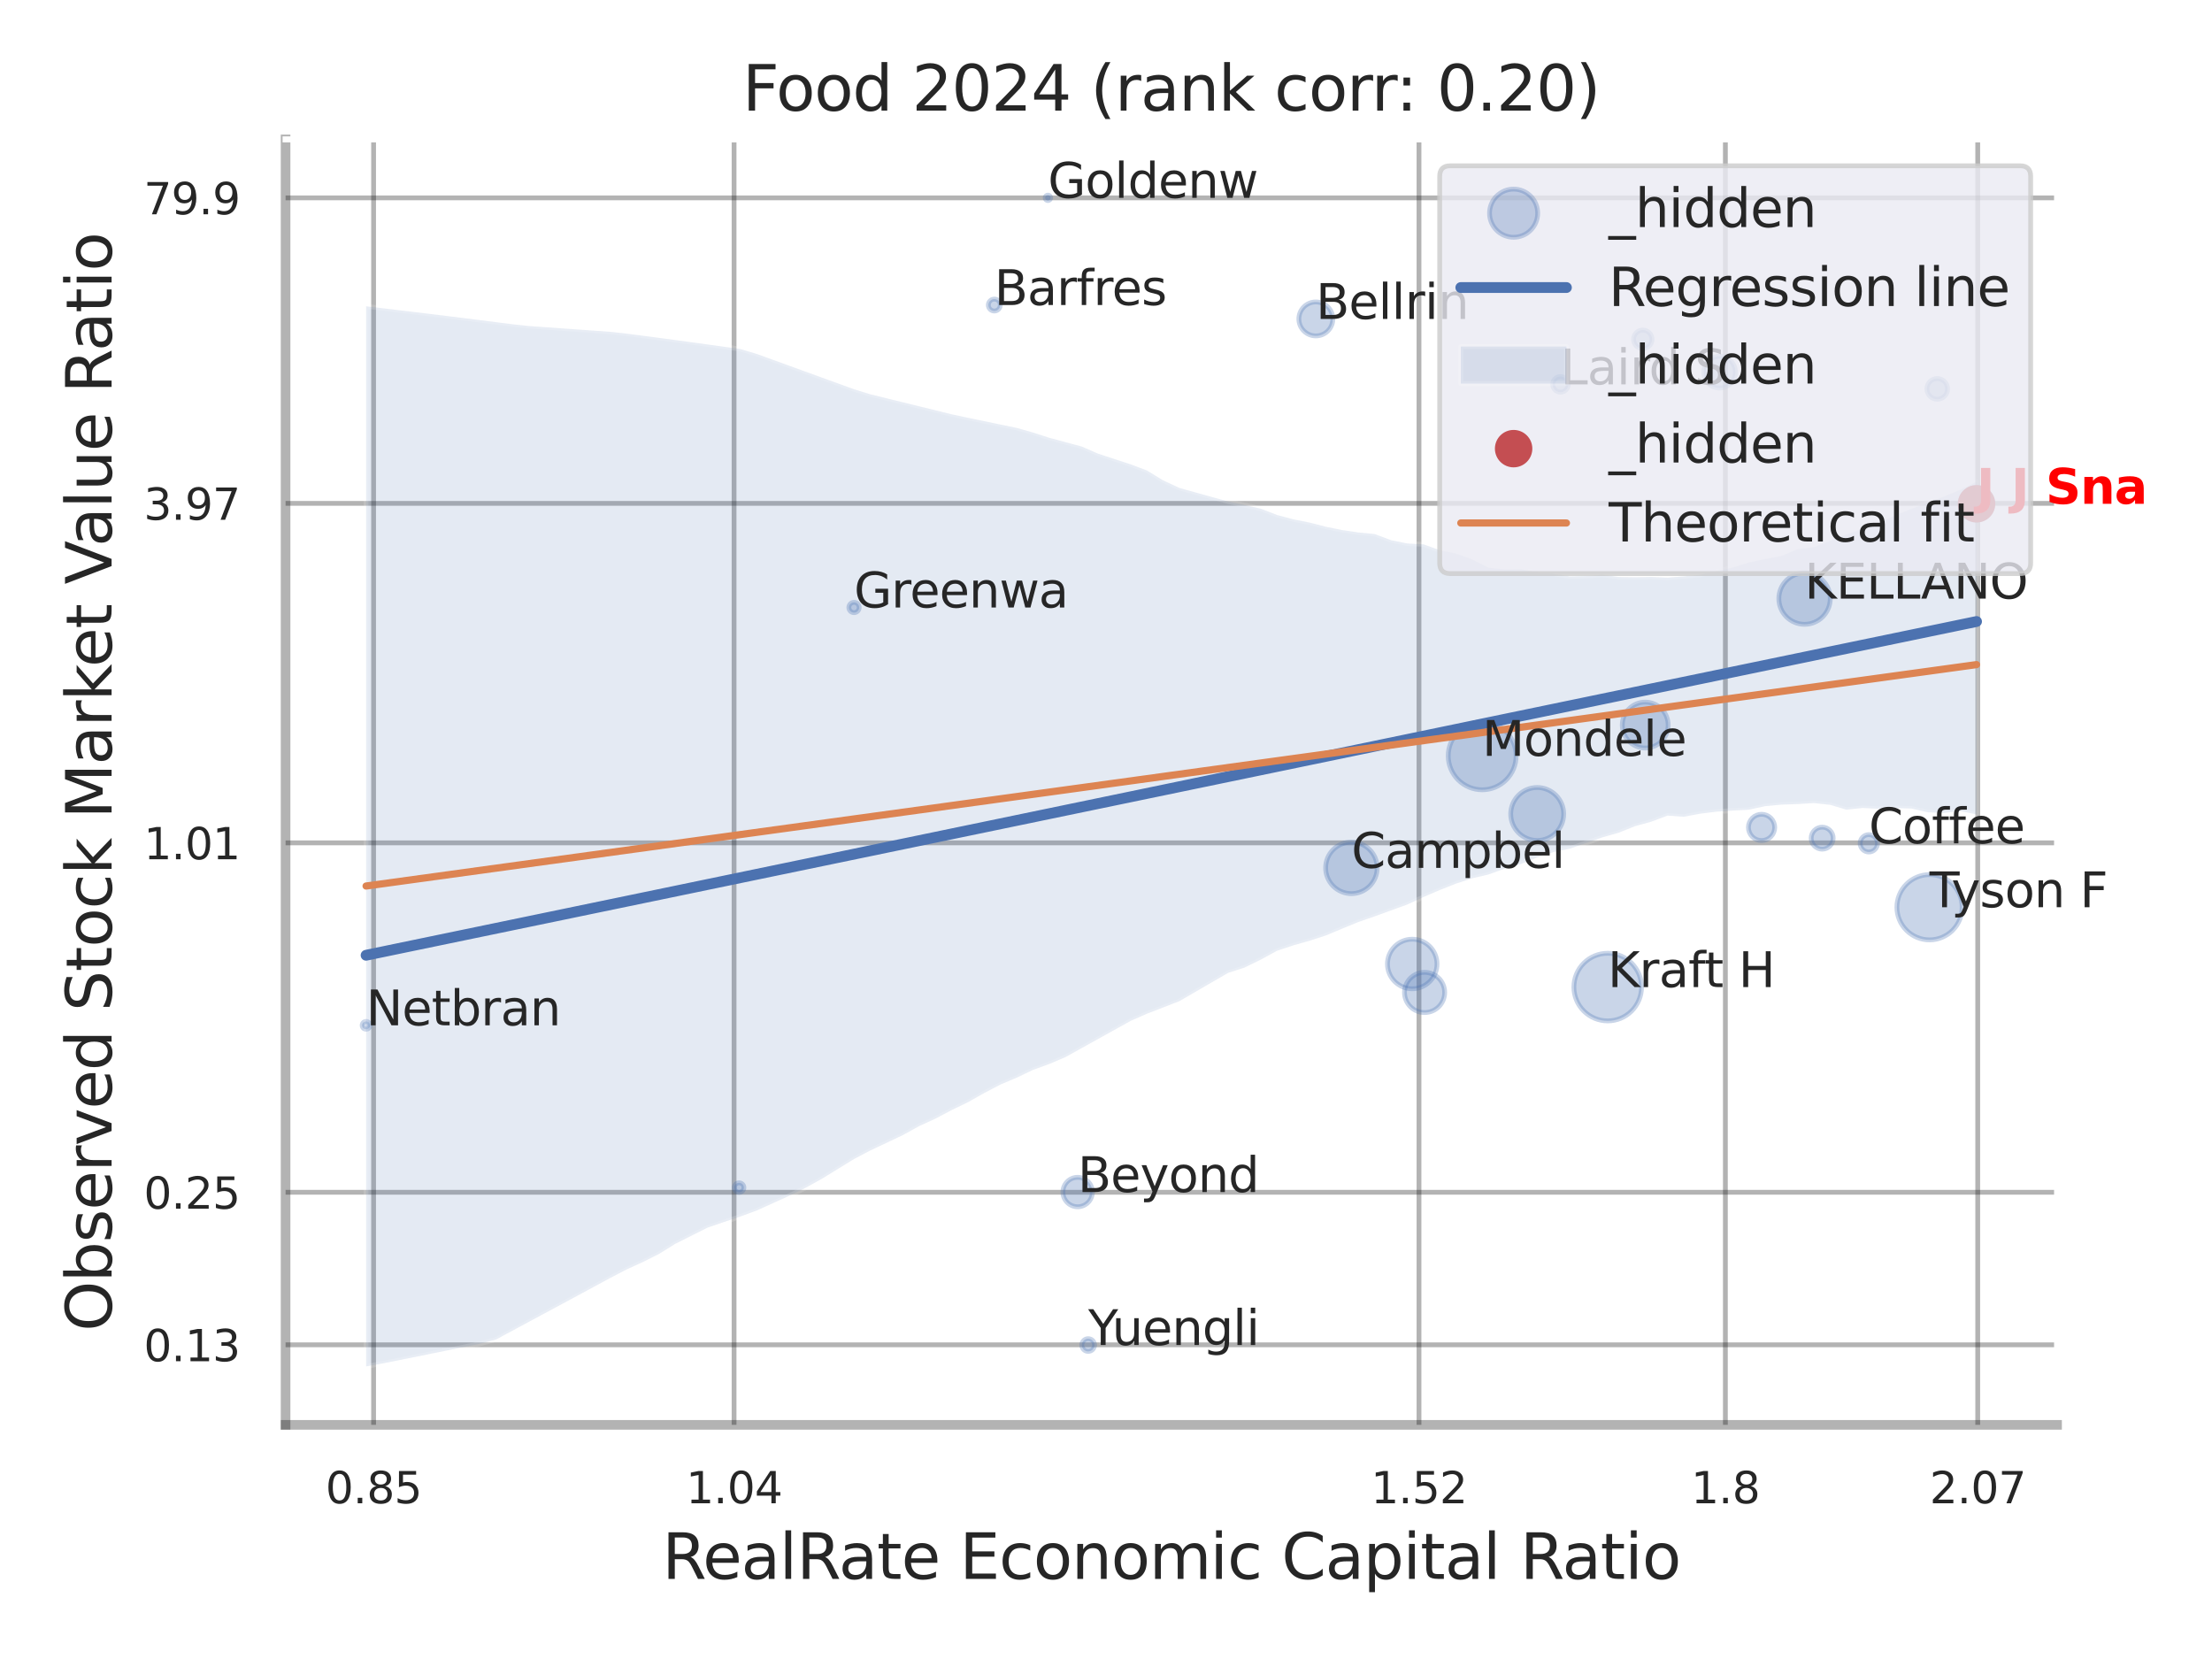 <?xml version="1.0" encoding="utf-8" standalone="no"?>
<!DOCTYPE svg PUBLIC "-//W3C//DTD SVG 1.1//EN"
  "http://www.w3.org/Graphics/SVG/1.1/DTD/svg11.dtd">
<svg xmlns:xlink="http://www.w3.org/1999/xlink" width="460.8pt" height="345.6pt" viewBox="0 0 460.8 345.6" xmlns="http://www.w3.org/2000/svg" version="1.1">
 <defs>
  <style type="text/css">*{stroke-linejoin: round; stroke-linecap: butt}</style>
 </defs>
 <g id="figure_1">
  <g id="patch_1">
   <path d="M 0 345.6 
L 460.8 345.6 
L 460.8 0 
L 0 0 
z
" style="fill: #ffffff"/>
  </g>
  <g id="axes_1">
   <g id="patch_2">
    <path d="M 59.49 296.82 
L 428.523 296.82 
L 428.523 29.04 
L 59.49 29.04 
z
" style="fill: #ffffff"/>
   </g>
   <g id="matplotlib.axis_1">
    <g id="xtick_1">
     <g id="line2d_1">
      <path d="M 77.826 296.82 
L 77.826 29.04 
" clip-path="url(#p126663a5fb)" style="fill: none; stroke: #000000; stroke-opacity: 0.3; stroke-linecap: round"/>
     </g>
     <g id="text_1">
      <!-- 0.85 -->
      <g style="fill: #262626" transform="translate(67.807 313.159) scale(0.09 -0.09)">
       <defs>
        <path id="DejaVuSans-30" d="M 2034 4250 
Q 1547 4250 1301 3770 
Q 1056 3291 1056 2328 
Q 1056 1369 1301 889 
Q 1547 409 2034 409 
Q 2525 409 2770 889 
Q 3016 1369 3016 2328 
Q 3016 3291 2770 3770 
Q 2525 4250 2034 4250 
z
M 2034 4750 
Q 2819 4750 3233 4129 
Q 3647 3509 3647 2328 
Q 3647 1150 3233 529 
Q 2819 -91 2034 -91 
Q 1250 -91 836 529 
Q 422 1150 422 2328 
Q 422 3509 836 4129 
Q 1250 4750 2034 4750 
z
" transform="scale(0.016)"/>
        <path id="DejaVuSans-2e" d="M 684 794 
L 1344 794 
L 1344 0 
L 684 0 
L 684 794 
z
" transform="scale(0.016)"/>
        <path id="DejaVuSans-38" d="M 2034 2216 
Q 1584 2216 1326 1975 
Q 1069 1734 1069 1313 
Q 1069 891 1326 650 
Q 1584 409 2034 409 
Q 2484 409 2743 651 
Q 3003 894 3003 1313 
Q 3003 1734 2745 1975 
Q 2488 2216 2034 2216 
z
M 1403 2484 
Q 997 2584 770 2862 
Q 544 3141 544 3541 
Q 544 4100 942 4425 
Q 1341 4750 2034 4750 
Q 2731 4750 3128 4425 
Q 3525 4100 3525 3541 
Q 3525 3141 3298 2862 
Q 3072 2584 2669 2484 
Q 3125 2378 3379 2068 
Q 3634 1759 3634 1313 
Q 3634 634 3220 271 
Q 2806 -91 2034 -91 
Q 1263 -91 848 271 
Q 434 634 434 1313 
Q 434 1759 690 2068 
Q 947 2378 1403 2484 
z
M 1172 3481 
Q 1172 3119 1398 2916 
Q 1625 2713 2034 2713 
Q 2441 2713 2670 2916 
Q 2900 3119 2900 3481 
Q 2900 3844 2670 4047 
Q 2441 4250 2034 4250 
Q 1625 4250 1398 4047 
Q 1172 3844 1172 3481 
z
" transform="scale(0.016)"/>
        <path id="DejaVuSans-35" d="M 691 4666 
L 3169 4666 
L 3169 4134 
L 1269 4134 
L 1269 2991 
Q 1406 3038 1543 3061 
Q 1681 3084 1819 3084 
Q 2600 3084 3056 2656 
Q 3513 2228 3513 1497 
Q 3513 744 3044 326 
Q 2575 -91 1722 -91 
Q 1428 -91 1123 -41 
Q 819 9 494 109 
L 494 744 
Q 775 591 1075 516 
Q 1375 441 1709 441 
Q 2250 441 2565 725 
Q 2881 1009 2881 1497 
Q 2881 1984 2565 2268 
Q 2250 2553 1709 2553 
Q 1456 2553 1204 2497 
Q 953 2441 691 2322 
L 691 4666 
z
" transform="scale(0.016)"/>
       </defs>
       <use xlink:href="#DejaVuSans-30"/>
       <use xlink:href="#DejaVuSans-2e" transform="translate(63.623 0)"/>
       <use xlink:href="#DejaVuSans-38" transform="translate(95.41 0)"/>
       <use xlink:href="#DejaVuSans-35" transform="translate(159.033 0)"/>
      </g>
     </g>
    </g>
    <g id="xtick_2">
     <g id="line2d_2">
      <path d="M 152.921 296.82 
L 152.921 29.04 
" clip-path="url(#p126663a5fb)" style="fill: none; stroke: #000000; stroke-opacity: 0.3; stroke-linecap: round"/>
     </g>
     <g id="text_2">
      <!-- 1.04 -->
      <g style="fill: #262626" transform="translate(142.901 313.159) scale(0.09 -0.09)">
       <defs>
        <path id="DejaVuSans-31" d="M 794 531 
L 1825 531 
L 1825 4091 
L 703 3866 
L 703 4441 
L 1819 4666 
L 2450 4666 
L 2450 531 
L 3481 531 
L 3481 0 
L 794 0 
L 794 531 
z
" transform="scale(0.016)"/>
        <path id="DejaVuSans-34" d="M 2419 4116 
L 825 1625 
L 2419 1625 
L 2419 4116 
z
M 2253 4666 
L 3047 4666 
L 3047 1625 
L 3713 1625 
L 3713 1100 
L 3047 1100 
L 3047 0 
L 2419 0 
L 2419 1100 
L 313 1100 
L 313 1709 
L 2253 4666 
z
" transform="scale(0.016)"/>
       </defs>
       <use xlink:href="#DejaVuSans-31"/>
       <use xlink:href="#DejaVuSans-2e" transform="translate(63.623 0)"/>
       <use xlink:href="#DejaVuSans-30" transform="translate(95.41 0)"/>
       <use xlink:href="#DejaVuSans-34" transform="translate(159.033 0)"/>
      </g>
     </g>
    </g>
    <g id="xtick_3">
     <g id="line2d_3">
      <path d="M 295.6 296.82 
L 295.6 29.04 
" clip-path="url(#p126663a5fb)" style="fill: none; stroke: #000000; stroke-opacity: 0.3; stroke-linecap: round"/>
     </g>
     <g id="text_3">
      <!-- 1.52 -->
      <g style="fill: #262626" transform="translate(285.58 313.159) scale(0.09 -0.09)">
       <defs>
        <path id="DejaVuSans-32" d="M 1228 531 
L 3431 531 
L 3431 0 
L 469 0 
L 469 531 
Q 828 903 1448 1529 
Q 2069 2156 2228 2338 
Q 2531 2678 2651 2914 
Q 2772 3150 2772 3378 
Q 2772 3750 2511 3984 
Q 2250 4219 1831 4219 
Q 1534 4219 1204 4116 
Q 875 4013 500 3803 
L 500 4441 
Q 881 4594 1212 4672 
Q 1544 4750 1819 4750 
Q 2544 4750 2975 4387 
Q 3406 4025 3406 3419 
Q 3406 3131 3298 2873 
Q 3191 2616 2906 2266 
Q 2828 2175 2409 1742 
Q 1991 1309 1228 531 
z
" transform="scale(0.016)"/>
       </defs>
       <use xlink:href="#DejaVuSans-31"/>
       <use xlink:href="#DejaVuSans-2e" transform="translate(63.623 0)"/>
       <use xlink:href="#DejaVuSans-35" transform="translate(95.41 0)"/>
       <use xlink:href="#DejaVuSans-32" transform="translate(159.033 0)"/>
      </g>
     </g>
    </g>
    <g id="xtick_4">
     <g id="line2d_4">
      <path d="M 359.43 296.82 
L 359.43 29.04 
" clip-path="url(#p126663a5fb)" style="fill: none; stroke: #000000; stroke-opacity: 0.3; stroke-linecap: round"/>
     </g>
     <g id="text_4">
      <!-- 1.8 -->
      <g style="fill: #262626" transform="translate(352.274 313.159) scale(0.09 -0.09)">
       <use xlink:href="#DejaVuSans-31"/>
       <use xlink:href="#DejaVuSans-2e" transform="translate(63.623 0)"/>
       <use xlink:href="#DejaVuSans-38" transform="translate(95.41 0)"/>
      </g>
     </g>
    </g>
    <g id="xtick_5">
     <g id="line2d_5">
      <path d="M 411.996 296.82 
L 411.996 29.04 
" clip-path="url(#p126663a5fb)" style="fill: none; stroke: #000000; stroke-opacity: 0.3; stroke-linecap: round"/>
     </g>
     <g id="text_5">
      <!-- 2.07 -->
      <g style="fill: #262626" transform="translate(401.977 313.159) scale(0.09 -0.09)">
       <defs>
        <path id="DejaVuSans-37" d="M 525 4666 
L 3525 4666 
L 3525 4397 
L 1831 0 
L 1172 0 
L 2766 4134 
L 525 4134 
L 525 4666 
z
" transform="scale(0.016)"/>
       </defs>
       <use xlink:href="#DejaVuSans-32"/>
       <use xlink:href="#DejaVuSans-2e" transform="translate(63.623 0)"/>
       <use xlink:href="#DejaVuSans-30" transform="translate(95.41 0)"/>
       <use xlink:href="#DejaVuSans-37" transform="translate(159.033 0)"/>
      </g>
     </g>
    </g>
    <g id="xtick_6"/>
    <g id="xtick_7"/>
    <g id="xtick_8"/>
    <g id="text_6">
     <!-- RealRate Economic Capital Ratio -->
     <g style="fill: #262626" transform="translate(137.953 328.908) scale(0.13 -0.13)">
      <defs>
       <path id="DejaVuSans-52" d="M 2841 2188 
Q 3044 2119 3236 1894 
Q 3428 1669 3622 1275 
L 4263 0 
L 3584 0 
L 2988 1197 
Q 2756 1666 2539 1819 
Q 2322 1972 1947 1972 
L 1259 1972 
L 1259 0 
L 628 0 
L 628 4666 
L 2053 4666 
Q 2853 4666 3247 4331 
Q 3641 3997 3641 3322 
Q 3641 2881 3436 2590 
Q 3231 2300 2841 2188 
z
M 1259 4147 
L 1259 2491 
L 2053 2491 
Q 2509 2491 2742 2702 
Q 2975 2913 2975 3322 
Q 2975 3731 2742 3939 
Q 2509 4147 2053 4147 
L 1259 4147 
z
" transform="scale(0.016)"/>
       <path id="DejaVuSans-65" d="M 3597 1894 
L 3597 1613 
L 953 1613 
Q 991 1019 1311 708 
Q 1631 397 2203 397 
Q 2534 397 2845 478 
Q 3156 559 3463 722 
L 3463 178 
Q 3153 47 2828 -22 
Q 2503 -91 2169 -91 
Q 1331 -91 842 396 
Q 353 884 353 1716 
Q 353 2575 817 3079 
Q 1281 3584 2069 3584 
Q 2775 3584 3186 3129 
Q 3597 2675 3597 1894 
z
M 3022 2063 
Q 3016 2534 2758 2815 
Q 2500 3097 2075 3097 
Q 1594 3097 1305 2825 
Q 1016 2553 972 2059 
L 3022 2063 
z
" transform="scale(0.016)"/>
       <path id="DejaVuSans-61" d="M 2194 1759 
Q 1497 1759 1228 1600 
Q 959 1441 959 1056 
Q 959 750 1161 570 
Q 1363 391 1709 391 
Q 2188 391 2477 730 
Q 2766 1069 2766 1631 
L 2766 1759 
L 2194 1759 
z
M 3341 1997 
L 3341 0 
L 2766 0 
L 2766 531 
Q 2569 213 2275 61 
Q 1981 -91 1556 -91 
Q 1019 -91 701 211 
Q 384 513 384 1019 
Q 384 1609 779 1909 
Q 1175 2209 1959 2209 
L 2766 2209 
L 2766 2266 
Q 2766 2663 2505 2880 
Q 2244 3097 1772 3097 
Q 1472 3097 1187 3025 
Q 903 2953 641 2809 
L 641 3341 
Q 956 3463 1253 3523 
Q 1550 3584 1831 3584 
Q 2591 3584 2966 3190 
Q 3341 2797 3341 1997 
z
" transform="scale(0.016)"/>
       <path id="DejaVuSans-6c" d="M 603 4863 
L 1178 4863 
L 1178 0 
L 603 0 
L 603 4863 
z
" transform="scale(0.016)"/>
       <path id="DejaVuSans-74" d="M 1172 4494 
L 1172 3500 
L 2356 3500 
L 2356 3053 
L 1172 3053 
L 1172 1153 
Q 1172 725 1289 603 
Q 1406 481 1766 481 
L 2356 481 
L 2356 0 
L 1766 0 
Q 1100 0 847 248 
Q 594 497 594 1153 
L 594 3053 
L 172 3053 
L 172 3500 
L 594 3500 
L 594 4494 
L 1172 4494 
z
" transform="scale(0.016)"/>
       <path id="DejaVuSans-20" transform="scale(0.016)"/>
       <path id="DejaVuSans-45" d="M 628 4666 
L 3578 4666 
L 3578 4134 
L 1259 4134 
L 1259 2753 
L 3481 2753 
L 3481 2222 
L 1259 2222 
L 1259 531 
L 3634 531 
L 3634 0 
L 628 0 
L 628 4666 
z
" transform="scale(0.016)"/>
       <path id="DejaVuSans-63" d="M 3122 3366 
L 3122 2828 
Q 2878 2963 2633 3030 
Q 2388 3097 2138 3097 
Q 1578 3097 1268 2742 
Q 959 2388 959 1747 
Q 959 1106 1268 751 
Q 1578 397 2138 397 
Q 2388 397 2633 464 
Q 2878 531 3122 666 
L 3122 134 
Q 2881 22 2623 -34 
Q 2366 -91 2075 -91 
Q 1284 -91 818 406 
Q 353 903 353 1747 
Q 353 2603 823 3093 
Q 1294 3584 2113 3584 
Q 2378 3584 2631 3529 
Q 2884 3475 3122 3366 
z
" transform="scale(0.016)"/>
       <path id="DejaVuSans-6f" d="M 1959 3097 
Q 1497 3097 1228 2736 
Q 959 2375 959 1747 
Q 959 1119 1226 758 
Q 1494 397 1959 397 
Q 2419 397 2687 759 
Q 2956 1122 2956 1747 
Q 2956 2369 2687 2733 
Q 2419 3097 1959 3097 
z
M 1959 3584 
Q 2709 3584 3137 3096 
Q 3566 2609 3566 1747 
Q 3566 888 3137 398 
Q 2709 -91 1959 -91 
Q 1206 -91 779 398 
Q 353 888 353 1747 
Q 353 2609 779 3096 
Q 1206 3584 1959 3584 
z
" transform="scale(0.016)"/>
       <path id="DejaVuSans-6e" d="M 3513 2113 
L 3513 0 
L 2938 0 
L 2938 2094 
Q 2938 2591 2744 2837 
Q 2550 3084 2163 3084 
Q 1697 3084 1428 2787 
Q 1159 2491 1159 1978 
L 1159 0 
L 581 0 
L 581 3500 
L 1159 3500 
L 1159 2956 
Q 1366 3272 1645 3428 
Q 1925 3584 2291 3584 
Q 2894 3584 3203 3211 
Q 3513 2838 3513 2113 
z
" transform="scale(0.016)"/>
       <path id="DejaVuSans-6d" d="M 3328 2828 
Q 3544 3216 3844 3400 
Q 4144 3584 4550 3584 
Q 5097 3584 5394 3201 
Q 5691 2819 5691 2113 
L 5691 0 
L 5113 0 
L 5113 2094 
Q 5113 2597 4934 2840 
Q 4756 3084 4391 3084 
Q 3944 3084 3684 2787 
Q 3425 2491 3425 1978 
L 3425 0 
L 2847 0 
L 2847 2094 
Q 2847 2600 2669 2842 
Q 2491 3084 2119 3084 
Q 1678 3084 1418 2786 
Q 1159 2488 1159 1978 
L 1159 0 
L 581 0 
L 581 3500 
L 1159 3500 
L 1159 2956 
Q 1356 3278 1631 3431 
Q 1906 3584 2284 3584 
Q 2666 3584 2933 3390 
Q 3200 3197 3328 2828 
z
" transform="scale(0.016)"/>
       <path id="DejaVuSans-69" d="M 603 3500 
L 1178 3500 
L 1178 0 
L 603 0 
L 603 3500 
z
M 603 4863 
L 1178 4863 
L 1178 4134 
L 603 4134 
L 603 4863 
z
" transform="scale(0.016)"/>
       <path id="DejaVuSans-43" d="M 4122 4306 
L 4122 3641 
Q 3803 3938 3442 4084 
Q 3081 4231 2675 4231 
Q 1875 4231 1450 3742 
Q 1025 3253 1025 2328 
Q 1025 1406 1450 917 
Q 1875 428 2675 428 
Q 3081 428 3442 575 
Q 3803 722 4122 1019 
L 4122 359 
Q 3791 134 3420 21 
Q 3050 -91 2638 -91 
Q 1578 -91 968 557 
Q 359 1206 359 2328 
Q 359 3453 968 4101 
Q 1578 4750 2638 4750 
Q 3056 4750 3426 4639 
Q 3797 4528 4122 4306 
z
" transform="scale(0.016)"/>
       <path id="DejaVuSans-70" d="M 1159 525 
L 1159 -1331 
L 581 -1331 
L 581 3500 
L 1159 3500 
L 1159 2969 
Q 1341 3281 1617 3432 
Q 1894 3584 2278 3584 
Q 2916 3584 3314 3078 
Q 3713 2572 3713 1747 
Q 3713 922 3314 415 
Q 2916 -91 2278 -91 
Q 1894 -91 1617 61 
Q 1341 213 1159 525 
z
M 3116 1747 
Q 3116 2381 2855 2742 
Q 2594 3103 2138 3103 
Q 1681 3103 1420 2742 
Q 1159 2381 1159 1747 
Q 1159 1113 1420 752 
Q 1681 391 2138 391 
Q 2594 391 2855 752 
Q 3116 1113 3116 1747 
z
" transform="scale(0.016)"/>
      </defs>
      <use xlink:href="#DejaVuSans-52"/>
      <use xlink:href="#DejaVuSans-65" transform="translate(64.982 0)"/>
      <use xlink:href="#DejaVuSans-61" transform="translate(126.506 0)"/>
      <use xlink:href="#DejaVuSans-6c" transform="translate(187.785 0)"/>
      <use xlink:href="#DejaVuSans-52" transform="translate(215.568 0)"/>
      <use xlink:href="#DejaVuSans-61" transform="translate(282.801 0)"/>
      <use xlink:href="#DejaVuSans-74" transform="translate(344.08 0)"/>
      <use xlink:href="#DejaVuSans-65" transform="translate(383.289 0)"/>
      <use xlink:href="#DejaVuSans-20" transform="translate(444.812 0)"/>
      <use xlink:href="#DejaVuSans-45" transform="translate(476.6 0)"/>
      <use xlink:href="#DejaVuSans-63" transform="translate(539.783 0)"/>
      <use xlink:href="#DejaVuSans-6f" transform="translate(594.764 0)"/>
      <use xlink:href="#DejaVuSans-6e" transform="translate(655.945 0)"/>
      <use xlink:href="#DejaVuSans-6f" transform="translate(719.324 0)"/>
      <use xlink:href="#DejaVuSans-6d" transform="translate(780.506 0)"/>
      <use xlink:href="#DejaVuSans-69" transform="translate(877.918 0)"/>
      <use xlink:href="#DejaVuSans-63" transform="translate(905.701 0)"/>
      <use xlink:href="#DejaVuSans-20" transform="translate(960.682 0)"/>
      <use xlink:href="#DejaVuSans-43" transform="translate(992.469 0)"/>
      <use xlink:href="#DejaVuSans-61" transform="translate(1062.293 0)"/>
      <use xlink:href="#DejaVuSans-70" transform="translate(1123.572 0)"/>
      <use xlink:href="#DejaVuSans-69" transform="translate(1187.049 0)"/>
      <use xlink:href="#DejaVuSans-74" transform="translate(1214.832 0)"/>
      <use xlink:href="#DejaVuSans-61" transform="translate(1254.041 0)"/>
      <use xlink:href="#DejaVuSans-6c" transform="translate(1315.32 0)"/>
      <use xlink:href="#DejaVuSans-20" transform="translate(1343.104 0)"/>
      <use xlink:href="#DejaVuSans-52" transform="translate(1374.891 0)"/>
      <use xlink:href="#DejaVuSans-61" transform="translate(1442.123 0)"/>
      <use xlink:href="#DejaVuSans-74" transform="translate(1503.402 0)"/>
      <use xlink:href="#DejaVuSans-69" transform="translate(1542.611 0)"/>
      <use xlink:href="#DejaVuSans-6f" transform="translate(1570.395 0)"/>
     </g>
    </g>
   </g>
   <g id="matplotlib.axis_2">
    <g id="ytick_1">
     <g id="line2d_6">
      <path d="M 59.49 280.145 
L 428.523 280.145 
" clip-path="url(#p126663a5fb)" style="fill: none; stroke: #000000; stroke-opacity: 0.3; stroke-linecap: round"/>
     </g>
     <g id="text_7">
      <!-- 0.13 -->
      <g style="fill: #262626" transform="translate(29.951 283.565) scale(0.09 -0.09)">
       <defs>
        <path id="DejaVuSans-33" d="M 2597 2516 
Q 3050 2419 3304 2112 
Q 3559 1806 3559 1356 
Q 3559 666 3084 287 
Q 2609 -91 1734 -91 
Q 1441 -91 1130 -33 
Q 819 25 488 141 
L 488 750 
Q 750 597 1062 519 
Q 1375 441 1716 441 
Q 2309 441 2620 675 
Q 2931 909 2931 1356 
Q 2931 1769 2642 2001 
Q 2353 2234 1838 2234 
L 1294 2234 
L 1294 2753 
L 1863 2753 
Q 2328 2753 2575 2939 
Q 2822 3125 2822 3475 
Q 2822 3834 2567 4026 
Q 2313 4219 1838 4219 
Q 1578 4219 1281 4162 
Q 984 4106 628 3988 
L 628 4550 
Q 988 4650 1302 4700 
Q 1616 4750 1894 4750 
Q 2613 4750 3031 4423 
Q 3450 4097 3450 3541 
Q 3450 3153 3228 2886 
Q 3006 2619 2597 2516 
z
" transform="scale(0.016)"/>
       </defs>
       <use xlink:href="#DejaVuSans-30"/>
       <use xlink:href="#DejaVuSans-2e" transform="translate(63.623 0)"/>
       <use xlink:href="#DejaVuSans-31" transform="translate(95.41 0)"/>
       <use xlink:href="#DejaVuSans-33" transform="translate(159.033 0)"/>
      </g>
     </g>
    </g>
    <g id="ytick_2">
     <g id="line2d_7">
      <path d="M 59.49 248.372 
L 428.523 248.372 
" clip-path="url(#p126663a5fb)" style="fill: none; stroke: #000000; stroke-opacity: 0.3; stroke-linecap: round"/>
     </g>
     <g id="text_8">
      <!-- 0.25 -->
      <g style="fill: #262626" transform="translate(29.951 251.792) scale(0.09 -0.09)">
       <use xlink:href="#DejaVuSans-30"/>
       <use xlink:href="#DejaVuSans-2e" transform="translate(63.623 0)"/>
       <use xlink:href="#DejaVuSans-32" transform="translate(95.41 0)"/>
       <use xlink:href="#DejaVuSans-35" transform="translate(159.033 0)"/>
      </g>
     </g>
    </g>
    <g id="ytick_3">
     <g id="line2d_8">
      <path d="M 59.49 175.584 
L 428.523 175.584 
" clip-path="url(#p126663a5fb)" style="fill: none; stroke: #000000; stroke-opacity: 0.3; stroke-linecap: round"/>
     </g>
     <g id="text_9">
      <!-- 1.01 -->
      <g style="fill: #262626" transform="translate(29.951 179.003) scale(0.09 -0.09)">
       <use xlink:href="#DejaVuSans-31"/>
       <use xlink:href="#DejaVuSans-2e" transform="translate(63.623 0)"/>
       <use xlink:href="#DejaVuSans-30" transform="translate(95.41 0)"/>
       <use xlink:href="#DejaVuSans-31" transform="translate(159.033 0)"/>
      </g>
     </g>
    </g>
    <g id="ytick_4">
     <g id="line2d_9">
      <path d="M 59.49 104.86 
L 428.523 104.86 
" clip-path="url(#p126663a5fb)" style="fill: none; stroke: #000000; stroke-opacity: 0.3; stroke-linecap: round"/>
     </g>
     <g id="text_10">
      <!-- 3.97 -->
      <g style="fill: #262626" transform="translate(29.951 108.279) scale(0.09 -0.09)">
       <defs>
        <path id="DejaVuSans-39" d="M 703 97 
L 703 672 
Q 941 559 1184 500 
Q 1428 441 1663 441 
Q 2288 441 2617 861 
Q 2947 1281 2994 2138 
Q 2813 1869 2534 1725 
Q 2256 1581 1919 1581 
Q 1219 1581 811 2004 
Q 403 2428 403 3163 
Q 403 3881 828 4315 
Q 1253 4750 1959 4750 
Q 2769 4750 3195 4129 
Q 3622 3509 3622 2328 
Q 3622 1225 3098 567 
Q 2575 -91 1691 -91 
Q 1453 -91 1209 -44 
Q 966 3 703 97 
z
M 1959 2075 
Q 2384 2075 2632 2365 
Q 2881 2656 2881 3163 
Q 2881 3666 2632 3958 
Q 2384 4250 1959 4250 
Q 1534 4250 1286 3958 
Q 1038 3666 1038 3163 
Q 1038 2656 1286 2365 
Q 1534 2075 1959 2075 
z
" transform="scale(0.016)"/>
       </defs>
       <use xlink:href="#DejaVuSans-33"/>
       <use xlink:href="#DejaVuSans-2e" transform="translate(63.623 0)"/>
       <use xlink:href="#DejaVuSans-39" transform="translate(95.41 0)"/>
       <use xlink:href="#DejaVuSans-37" transform="translate(159.033 0)"/>
      </g>
     </g>
    </g>
    <g id="ytick_5">
     <g id="line2d_10">
      <path d="M 59.49 41.219 
L 428.523 41.219 
" clip-path="url(#p126663a5fb)" style="fill: none; stroke: #000000; stroke-opacity: 0.3; stroke-linecap: round"/>
     </g>
     <g id="text_11">
      <!-- 79.9 -->
      <g style="fill: #262626" transform="translate(29.951 44.638) scale(0.09 -0.09)">
       <use xlink:href="#DejaVuSans-37"/>
       <use xlink:href="#DejaVuSans-39" transform="translate(63.623 0)"/>
       <use xlink:href="#DejaVuSans-2e" transform="translate(127.246 0)"/>
       <use xlink:href="#DejaVuSans-39" transform="translate(159.033 0)"/>
      </g>
     </g>
    </g>
    <g id="ytick_6"/>
    <g id="ytick_7"/>
    <g id="ytick_8"/>
    <g id="text_12">
     <!-- Observed Stock Market Value Ratio -->
     <g style="fill: #262626" transform="translate(23.247 277.332) rotate(-90) scale(0.13 -0.13)">
      <defs>
       <path id="DejaVuSans-4f" d="M 2522 4238 
Q 1834 4238 1429 3725 
Q 1025 3213 1025 2328 
Q 1025 1447 1429 934 
Q 1834 422 2522 422 
Q 3209 422 3611 934 
Q 4013 1447 4013 2328 
Q 4013 3213 3611 3725 
Q 3209 4238 2522 4238 
z
M 2522 4750 
Q 3503 4750 4090 4092 
Q 4678 3434 4678 2328 
Q 4678 1225 4090 567 
Q 3503 -91 2522 -91 
Q 1538 -91 948 565 
Q 359 1222 359 2328 
Q 359 3434 948 4092 
Q 1538 4750 2522 4750 
z
" transform="scale(0.016)"/>
       <path id="DejaVuSans-62" d="M 3116 1747 
Q 3116 2381 2855 2742 
Q 2594 3103 2138 3103 
Q 1681 3103 1420 2742 
Q 1159 2381 1159 1747 
Q 1159 1113 1420 752 
Q 1681 391 2138 391 
Q 2594 391 2855 752 
Q 3116 1113 3116 1747 
z
M 1159 2969 
Q 1341 3281 1617 3432 
Q 1894 3584 2278 3584 
Q 2916 3584 3314 3078 
Q 3713 2572 3713 1747 
Q 3713 922 3314 415 
Q 2916 -91 2278 -91 
Q 1894 -91 1617 61 
Q 1341 213 1159 525 
L 1159 0 
L 581 0 
L 581 4863 
L 1159 4863 
L 1159 2969 
z
" transform="scale(0.016)"/>
       <path id="DejaVuSans-73" d="M 2834 3397 
L 2834 2853 
Q 2591 2978 2328 3040 
Q 2066 3103 1784 3103 
Q 1356 3103 1142 2972 
Q 928 2841 928 2578 
Q 928 2378 1081 2264 
Q 1234 2150 1697 2047 
L 1894 2003 
Q 2506 1872 2764 1633 
Q 3022 1394 3022 966 
Q 3022 478 2636 193 
Q 2250 -91 1575 -91 
Q 1294 -91 989 -36 
Q 684 19 347 128 
L 347 722 
Q 666 556 975 473 
Q 1284 391 1588 391 
Q 1994 391 2212 530 
Q 2431 669 2431 922 
Q 2431 1156 2273 1281 
Q 2116 1406 1581 1522 
L 1381 1569 
Q 847 1681 609 1914 
Q 372 2147 372 2553 
Q 372 3047 722 3315 
Q 1072 3584 1716 3584 
Q 2034 3584 2315 3537 
Q 2597 3491 2834 3397 
z
" transform="scale(0.016)"/>
       <path id="DejaVuSans-72" d="M 2631 2963 
Q 2534 3019 2420 3045 
Q 2306 3072 2169 3072 
Q 1681 3072 1420 2755 
Q 1159 2438 1159 1844 
L 1159 0 
L 581 0 
L 581 3500 
L 1159 3500 
L 1159 2956 
Q 1341 3275 1631 3429 
Q 1922 3584 2338 3584 
Q 2397 3584 2469 3576 
Q 2541 3569 2628 3553 
L 2631 2963 
z
" transform="scale(0.016)"/>
       <path id="DejaVuSans-76" d="M 191 3500 
L 800 3500 
L 1894 563 
L 2988 3500 
L 3597 3500 
L 2284 0 
L 1503 0 
L 191 3500 
z
" transform="scale(0.016)"/>
       <path id="DejaVuSans-64" d="M 2906 2969 
L 2906 4863 
L 3481 4863 
L 3481 0 
L 2906 0 
L 2906 525 
Q 2725 213 2448 61 
Q 2172 -91 1784 -91 
Q 1150 -91 751 415 
Q 353 922 353 1747 
Q 353 2572 751 3078 
Q 1150 3584 1784 3584 
Q 2172 3584 2448 3432 
Q 2725 3281 2906 2969 
z
M 947 1747 
Q 947 1113 1208 752 
Q 1469 391 1925 391 
Q 2381 391 2643 752 
Q 2906 1113 2906 1747 
Q 2906 2381 2643 2742 
Q 2381 3103 1925 3103 
Q 1469 3103 1208 2742 
Q 947 2381 947 1747 
z
" transform="scale(0.016)"/>
       <path id="DejaVuSans-53" d="M 3425 4513 
L 3425 3897 
Q 3066 4069 2747 4153 
Q 2428 4238 2131 4238 
Q 1616 4238 1336 4038 
Q 1056 3838 1056 3469 
Q 1056 3159 1242 3001 
Q 1428 2844 1947 2747 
L 2328 2669 
Q 3034 2534 3370 2195 
Q 3706 1856 3706 1288 
Q 3706 609 3251 259 
Q 2797 -91 1919 -91 
Q 1588 -91 1214 -16 
Q 841 59 441 206 
L 441 856 
Q 825 641 1194 531 
Q 1563 422 1919 422 
Q 2459 422 2753 634 
Q 3047 847 3047 1241 
Q 3047 1584 2836 1778 
Q 2625 1972 2144 2069 
L 1759 2144 
Q 1053 2284 737 2584 
Q 422 2884 422 3419 
Q 422 4038 858 4394 
Q 1294 4750 2059 4750 
Q 2388 4750 2728 4690 
Q 3069 4631 3425 4513 
z
" transform="scale(0.016)"/>
       <path id="DejaVuSans-6b" d="M 581 4863 
L 1159 4863 
L 1159 1991 
L 2875 3500 
L 3609 3500 
L 1753 1863 
L 3688 0 
L 2938 0 
L 1159 1709 
L 1159 0 
L 581 0 
L 581 4863 
z
" transform="scale(0.016)"/>
       <path id="DejaVuSans-4d" d="M 628 4666 
L 1569 4666 
L 2759 1491 
L 3956 4666 
L 4897 4666 
L 4897 0 
L 4281 0 
L 4281 4097 
L 3078 897 
L 2444 897 
L 1241 4097 
L 1241 0 
L 628 0 
L 628 4666 
z
" transform="scale(0.016)"/>
       <path id="DejaVuSans-56" d="M 1831 0 
L 50 4666 
L 709 4666 
L 2188 738 
L 3669 4666 
L 4325 4666 
L 2547 0 
L 1831 0 
z
" transform="scale(0.016)"/>
       <path id="DejaVuSans-75" d="M 544 1381 
L 544 3500 
L 1119 3500 
L 1119 1403 
Q 1119 906 1312 657 
Q 1506 409 1894 409 
Q 2359 409 2629 706 
Q 2900 1003 2900 1516 
L 2900 3500 
L 3475 3500 
L 3475 0 
L 2900 0 
L 2900 538 
Q 2691 219 2414 64 
Q 2138 -91 1772 -91 
Q 1169 -91 856 284 
Q 544 659 544 1381 
z
M 1991 3584 
L 1991 3584 
z
" transform="scale(0.016)"/>
      </defs>
      <use xlink:href="#DejaVuSans-4f"/>
      <use xlink:href="#DejaVuSans-62" transform="translate(78.711 0)"/>
      <use xlink:href="#DejaVuSans-73" transform="translate(142.188 0)"/>
      <use xlink:href="#DejaVuSans-65" transform="translate(194.287 0)"/>
      <use xlink:href="#DejaVuSans-72" transform="translate(255.811 0)"/>
      <use xlink:href="#DejaVuSans-76" transform="translate(296.924 0)"/>
      <use xlink:href="#DejaVuSans-65" transform="translate(356.104 0)"/>
      <use xlink:href="#DejaVuSans-64" transform="translate(417.627 0)"/>
      <use xlink:href="#DejaVuSans-20" transform="translate(481.104 0)"/>
      <use xlink:href="#DejaVuSans-53" transform="translate(512.891 0)"/>
      <use xlink:href="#DejaVuSans-74" transform="translate(576.367 0)"/>
      <use xlink:href="#DejaVuSans-6f" transform="translate(615.576 0)"/>
      <use xlink:href="#DejaVuSans-63" transform="translate(676.758 0)"/>
      <use xlink:href="#DejaVuSans-6b" transform="translate(731.738 0)"/>
      <use xlink:href="#DejaVuSans-20" transform="translate(789.648 0)"/>
      <use xlink:href="#DejaVuSans-4d" transform="translate(821.436 0)"/>
      <use xlink:href="#DejaVuSans-61" transform="translate(907.715 0)"/>
      <use xlink:href="#DejaVuSans-72" transform="translate(968.994 0)"/>
      <use xlink:href="#DejaVuSans-6b" transform="translate(1010.107 0)"/>
      <use xlink:href="#DejaVuSans-65" transform="translate(1064.393 0)"/>
      <use xlink:href="#DejaVuSans-74" transform="translate(1125.916 0)"/>
      <use xlink:href="#DejaVuSans-20" transform="translate(1165.125 0)"/>
      <use xlink:href="#DejaVuSans-56" transform="translate(1196.912 0)"/>
      <use xlink:href="#DejaVuSans-61" transform="translate(1257.57 0)"/>
      <use xlink:href="#DejaVuSans-6c" transform="translate(1318.85 0)"/>
      <use xlink:href="#DejaVuSans-75" transform="translate(1346.633 0)"/>
      <use xlink:href="#DejaVuSans-65" transform="translate(1410.012 0)"/>
      <use xlink:href="#DejaVuSans-20" transform="translate(1471.535 0)"/>
      <use xlink:href="#DejaVuSans-52" transform="translate(1503.322 0)"/>
      <use xlink:href="#DejaVuSans-61" transform="translate(1570.555 0)"/>
      <use xlink:href="#DejaVuSans-74" transform="translate(1631.834 0)"/>
      <use xlink:href="#DejaVuSans-69" transform="translate(1671.043 0)"/>
      <use xlink:href="#DejaVuSans-6f" transform="translate(1698.826 0)"/>
     </g>
    </g>
   </g>
   <g id="PathCollection_1">
    <path d="M 379.593 176.893 
C 380.201 176.893 380.783 176.651 381.213 176.222 
C 381.643 175.792 381.884 175.209 381.884 174.602 
C 381.884 173.994 381.643 173.411 381.213 172.982 
C 380.783 172.552 380.201 172.311 379.593 172.311 
C 378.985 172.311 378.403 172.552 377.973 172.982 
C 377.543 173.411 377.302 173.994 377.302 174.602 
C 377.302 175.209 377.543 175.792 377.973 176.222 
C 378.403 176.651 378.985 176.893 379.593 176.893 
z
" clip-path="url(#p126663a5fb)" style="fill: #4c72b0; fill-opacity: 0.3; stroke: #4c72b0; stroke-opacity: 0.3"/>
    <path d="M 281.524 186.159 
C 282.948 186.159 284.313 185.593 285.32 184.586 
C 286.327 183.579 286.893 182.213 286.893 180.789 
C 286.893 179.365 286.327 177.999 285.32 176.993 
C 284.313 175.986 282.948 175.42 281.524 175.42 
C 280.1 175.42 278.734 175.986 277.727 176.993 
C 276.72 177.999 276.154 179.365 276.154 180.789 
C 276.154 182.213 276.72 183.579 277.727 184.586 
C 278.734 185.593 280.1 186.159 281.524 186.159 
z
" clip-path="url(#p126663a5fb)" style="fill: #4c72b0; fill-opacity: 0.3; stroke: #4c72b0; stroke-opacity: 0.3"/>
    <path d="M 375.921 130.055 
C 377.341 130.055 378.704 129.491 379.708 128.487 
C 380.713 127.482 381.277 126.12 381.277 124.699 
C 381.277 123.279 380.713 121.916 379.708 120.912 
C 378.704 119.907 377.341 119.343 375.921 119.343 
C 374.5 119.343 373.138 119.907 372.134 120.912 
C 371.129 121.916 370.565 123.279 370.565 124.699 
C 370.565 126.12 371.129 127.482 372.134 128.487 
C 373.138 129.491 374.5 130.055 375.921 130.055 
z
" clip-path="url(#p126663a5fb)" style="fill: #4c72b0; fill-opacity: 0.3; stroke: #4c72b0; stroke-opacity: 0.3"/>
    <path d="M 401.956 195.792 
C 403.759 195.792 405.489 195.076 406.763 193.801 
C 408.038 192.526 408.755 190.797 408.755 188.994 
C 408.755 187.191 408.038 185.461 406.763 184.187 
C 405.489 182.912 403.759 182.195 401.956 182.195 
C 400.153 182.195 398.424 182.912 397.149 184.187 
C 395.874 185.461 395.158 187.191 395.158 188.994 
C 395.158 190.797 395.874 192.526 397.149 193.801 
C 398.424 195.076 400.153 195.792 401.956 195.792 
z
" clip-path="url(#p126663a5fb)" style="fill: #4c72b0; fill-opacity: 0.3; stroke: #4c72b0; stroke-opacity: 0.3"/>
    <path d="M 411.749 108.345 
C 412.65 108.345 413.514 107.987 414.152 107.35 
C 414.789 106.713 415.147 105.848 415.147 104.947 
C 415.147 104.045 414.789 103.181 414.152 102.543 
C 413.514 101.906 412.65 101.548 411.749 101.548 
C 410.847 101.548 409.983 101.906 409.345 102.543 
C 408.708 103.181 408.35 104.045 408.35 104.947 
C 408.35 105.848 408.708 106.713 409.345 107.35 
C 409.983 107.987 410.847 108.345 411.749 108.345 
z
" clip-path="url(#p126663a5fb)" style="fill: #4c72b0; fill-opacity: 0.3; stroke: #4c72b0; stroke-opacity: 0.3"/>
    <path d="M 320.227 175.087 
C 321.691 175.087 323.094 174.506 324.129 173.471 
C 325.164 172.436 325.745 171.032 325.745 169.569 
C 325.745 168.106 325.164 166.702 324.129 165.667 
C 323.094 164.632 321.691 164.051 320.227 164.051 
C 318.764 164.051 317.36 164.632 316.325 165.667 
C 315.291 166.702 314.709 168.106 314.709 169.569 
C 314.709 171.032 315.291 172.436 316.325 173.471 
C 317.36 174.506 318.764 175.087 320.227 175.087 
z
" clip-path="url(#p126663a5fb)" style="fill: #4c72b0; fill-opacity: 0.3; stroke: #4c72b0; stroke-opacity: 0.3"/>
    <path d="M 403.563 83.169 
C 404.135 83.169 404.683 82.941 405.088 82.537 
C 405.492 82.133 405.719 81.584 405.719 81.013 
C 405.719 80.441 405.492 79.892 405.088 79.488 
C 404.683 79.084 404.135 78.856 403.563 78.856 
C 402.991 78.856 402.443 79.084 402.039 79.488 
C 401.634 79.892 401.407 80.441 401.407 81.013 
C 401.407 81.584 401.634 82.133 402.039 82.537 
C 402.443 82.941 402.991 83.169 403.563 83.169 
z
" clip-path="url(#p126663a5fb)" style="fill: #4c72b0; fill-opacity: 0.3; stroke: #4c72b0; stroke-opacity: 0.3"/>
    <path d="M 366.97 175.098 
C 367.696 175.098 368.392 174.81 368.905 174.297 
C 369.418 173.783 369.707 173.087 369.707 172.361 
C 369.707 171.635 369.418 170.939 368.905 170.426 
C 368.392 169.913 367.696 169.624 366.97 169.624 
C 366.244 169.624 365.548 169.913 365.034 170.426 
C 364.521 170.939 364.233 171.635 364.233 172.361 
C 364.233 173.087 364.521 173.783 365.034 174.297 
C 365.548 174.81 366.244 175.098 366.97 175.098 
z
" clip-path="url(#p126663a5fb)" style="fill: #4c72b0; fill-opacity: 0.3; stroke: #4c72b0; stroke-opacity: 0.3"/>
    <path d="M 389.31 177.487 
C 389.79 177.487 390.25 177.297 390.589 176.958 
C 390.929 176.618 391.119 176.158 391.119 175.679 
C 391.119 175.199 390.929 174.739 390.589 174.4 
C 390.25 174.06 389.79 173.87 389.31 173.87 
C 388.831 173.87 388.37 174.06 388.031 174.4 
C 387.692 174.739 387.502 175.199 387.502 175.679 
C 387.502 176.158 387.692 176.618 388.031 176.958 
C 388.37 177.297 388.831 177.487 389.31 177.487 
z
" clip-path="url(#p126663a5fb)" style="fill: #4c72b0; fill-opacity: 0.3; stroke: #4c72b0; stroke-opacity: 0.3"/>
    <path d="M 342.733 155.827 
C 344.001 155.827 345.217 155.324 346.114 154.427 
C 347.01 153.53 347.514 152.314 347.514 151.046 
C 347.514 149.778 347.01 148.562 346.114 147.665 
C 345.217 146.769 344.001 146.265 342.733 146.265 
C 341.465 146.265 340.249 146.769 339.352 147.665 
C 338.456 148.562 337.952 149.778 337.952 151.046 
C 337.952 152.314 338.456 153.53 339.352 154.427 
C 340.249 155.324 341.465 155.827 342.733 155.827 
z
" clip-path="url(#p126663a5fb)" style="fill: #4c72b0; fill-opacity: 0.3; stroke: #4c72b0; stroke-opacity: 0.3"/>
    <path d="M 308.764 164.529 
C 310.639 164.529 312.438 163.784 313.764 162.458 
C 315.09 161.132 315.835 159.333 315.835 157.458 
C 315.835 155.582 315.09 153.784 313.764 152.458 
C 312.438 151.132 310.639 150.387 308.764 150.387 
C 306.889 150.387 305.09 151.132 303.764 152.458 
C 302.438 153.784 301.693 155.582 301.693 157.458 
C 301.693 159.333 302.438 161.132 303.764 162.458 
C 305.09 163.784 306.889 164.529 308.764 164.529 
z
" clip-path="url(#p126663a5fb)" style="fill: #4c72b0; fill-opacity: 0.3; stroke: #4c72b0; stroke-opacity: 0.3"/>
    <path d="M 296.768 210.932 
C 297.878 210.932 298.943 210.491 299.729 209.705 
C 300.514 208.92 300.955 207.855 300.955 206.744 
C 300.955 205.634 300.514 204.569 299.729 203.783 
C 298.943 202.998 297.878 202.557 296.768 202.557 
C 295.657 202.557 294.592 202.998 293.807 203.783 
C 293.021 204.569 292.58 205.634 292.58 206.744 
C 292.58 207.855 293.021 208.92 293.807 209.705 
C 294.592 210.491 295.657 210.932 296.768 210.932 
z
" clip-path="url(#p126663a5fb)" style="fill: #4c72b0; fill-opacity: 0.3; stroke: #4c72b0; stroke-opacity: 0.3"/>
    <path d="M 207.135 64.79 
C 207.465 64.79 207.781 64.658 208.015 64.425 
C 208.248 64.192 208.379 63.875 208.379 63.545 
C 208.379 63.216 208.248 62.899 208.015 62.666 
C 207.781 62.432 207.465 62.301 207.135 62.301 
C 206.805 62.301 206.489 62.432 206.255 62.666 
C 206.022 62.899 205.891 63.216 205.891 63.545 
C 205.891 63.875 206.022 64.192 206.255 64.425 
C 206.489 64.658 206.805 64.79 207.135 64.79 
z
" clip-path="url(#p126663a5fb)" style="fill: #4c72b0; fill-opacity: 0.3; stroke: #4c72b0; stroke-opacity: 0.3"/>
    <path d="M 342.222 72.611 
C 342.734 72.611 343.224 72.408 343.585 72.046 
C 343.947 71.685 344.15 71.195 344.15 70.683 
C 344.15 70.172 343.947 69.682 343.585 69.321 
C 343.224 68.959 342.734 68.756 342.222 68.756 
C 341.711 68.756 341.221 68.959 340.859 69.321 
C 340.498 69.682 340.295 70.172 340.295 70.683 
C 340.295 71.195 340.498 71.685 340.859 72.046 
C 341.221 72.408 341.711 72.611 342.222 72.611 
z
" clip-path="url(#p126663a5fb)" style="fill: #4c72b0; fill-opacity: 0.3; stroke: #4c72b0; stroke-opacity: 0.3"/>
    <path d="M 294.196 205.974 
C 295.564 205.974 296.877 205.431 297.845 204.463 
C 298.812 203.495 299.356 202.182 299.356 200.814 
C 299.356 199.445 298.812 198.133 297.845 197.165 
C 296.877 196.197 295.564 195.654 294.196 195.654 
C 292.827 195.654 291.514 196.197 290.547 197.165 
C 289.579 198.133 289.035 199.445 289.035 200.814 
C 289.035 202.182 289.579 203.495 290.547 204.463 
C 291.514 205.431 292.827 205.974 294.196 205.974 
z
" clip-path="url(#p126663a5fb)" style="fill: #4c72b0; fill-opacity: 0.3; stroke: #4c72b0; stroke-opacity: 0.3"/>
    <path d="M 177.908 127.626 
C 178.193 127.626 178.466 127.513 178.668 127.312 
C 178.869 127.11 178.983 126.837 178.983 126.552 
C 178.983 126.267 178.869 125.994 178.668 125.792 
C 178.466 125.591 178.193 125.478 177.908 125.478 
C 177.623 125.478 177.35 125.591 177.149 125.792 
C 176.947 125.994 176.834 126.267 176.834 126.552 
C 176.834 126.837 176.947 127.11 177.149 127.312 
C 177.35 127.513 177.623 127.626 177.908 127.626 
z
" clip-path="url(#p126663a5fb)" style="fill: #4c72b0; fill-opacity: 0.3; stroke: #4c72b0; stroke-opacity: 0.3"/>
    <path d="M 153.968 248.396 
C 154.233 248.396 154.487 248.291 154.675 248.104 
C 154.862 247.916 154.967 247.662 154.967 247.397 
C 154.967 247.132 154.862 246.878 154.675 246.691 
C 154.487 246.503 154.233 246.398 153.968 246.398 
C 153.703 246.398 153.449 246.503 153.262 246.691 
C 153.074 246.878 152.969 247.132 152.969 247.397 
C 152.969 247.662 153.074 247.916 153.262 248.104 
C 153.449 248.291 153.703 248.396 153.968 248.396 
z
" clip-path="url(#p126663a5fb)" style="fill: #4c72b0; fill-opacity: 0.3; stroke: #4c72b0; stroke-opacity: 0.3"/>
    <path d="M 358.217 80.836 
C 359.094 80.836 359.935 80.488 360.555 79.868 
C 361.175 79.248 361.523 78.407 361.523 77.53 
C 361.523 76.653 361.175 75.812 360.555 75.192 
C 359.935 74.572 359.094 74.224 358.217 74.224 
C 357.341 74.224 356.5 74.572 355.88 75.192 
C 355.26 75.812 354.912 76.653 354.912 77.53 
C 354.912 78.407 355.26 79.248 355.88 79.868 
C 356.5 80.488 357.341 80.836 358.217 80.836 
z
" clip-path="url(#p126663a5fb)" style="fill: #4c72b0; fill-opacity: 0.3; stroke: #4c72b0; stroke-opacity: 0.3"/>
    <path d="M 226.686 281.523 
C 227.038 281.523 227.375 281.383 227.624 281.134 
C 227.873 280.885 228.012 280.548 228.012 280.196 
C 228.012 279.844 227.873 279.507 227.624 279.258 
C 227.375 279.01 227.038 278.87 226.686 278.87 
C 226.334 278.87 225.997 279.01 225.748 279.258 
C 225.499 279.507 225.359 279.844 225.359 280.196 
C 225.359 280.548 225.499 280.885 225.748 281.134 
C 225.997 281.383 226.334 281.523 226.686 281.523 
z
" clip-path="url(#p126663a5fb)" style="fill: #4c72b0; fill-opacity: 0.3; stroke: #4c72b0; stroke-opacity: 0.3"/>
    <path d="M 334.916 212.673 
C 336.784 212.673 338.577 211.93 339.898 210.609 
C 341.219 209.288 341.962 207.495 341.962 205.627 
C 341.962 203.758 341.219 201.966 339.898 200.644 
C 338.577 199.323 336.784 198.581 334.916 198.581 
C 333.047 198.581 331.255 199.323 329.933 200.644 
C 328.612 201.966 327.87 203.758 327.87 205.627 
C 327.87 207.495 328.612 209.288 329.933 210.609 
C 331.255 211.93 333.047 212.673 334.916 212.673 
z
" clip-path="url(#p126663a5fb)" style="fill: #4c72b0; fill-opacity: 0.3; stroke: #4c72b0; stroke-opacity: 0.3"/>
    <path d="M 325.078 81.694 
C 325.509 81.694 325.922 81.523 326.226 81.219 
C 326.53 80.914 326.701 80.501 326.701 80.071 
C 326.701 79.64 326.53 79.228 326.226 78.923 
C 325.922 78.619 325.509 78.448 325.078 78.448 
C 324.648 78.448 324.235 78.619 323.931 78.923 
C 323.626 79.228 323.455 79.64 323.455 80.071 
C 323.455 80.501 323.626 80.914 323.931 81.219 
C 324.235 81.523 324.648 81.694 325.078 81.694 
z
" clip-path="url(#p126663a5fb)" style="fill: #4c72b0; fill-opacity: 0.3; stroke: #4c72b0; stroke-opacity: 0.3"/>
    <path d="M 224.497 251.394 
C 225.311 251.394 226.092 251.071 226.667 250.495 
C 227.243 249.92 227.566 249.139 227.566 248.325 
C 227.566 247.511 227.243 246.73 226.667 246.154 
C 226.092 245.579 225.311 245.255 224.497 245.255 
C 223.683 245.255 222.902 245.579 222.326 246.154 
C 221.751 246.73 221.427 247.511 221.427 248.325 
C 221.427 249.139 221.751 249.92 222.326 250.495 
C 222.902 251.071 223.683 251.394 224.497 251.394 
z
" clip-path="url(#p126663a5fb)" style="fill: #4c72b0; fill-opacity: 0.3; stroke: #4c72b0; stroke-opacity: 0.3"/>
    <path d="M 76.264 214.411 
C 76.48 214.411 76.688 214.325 76.841 214.172 
C 76.994 214.019 77.079 213.812 77.079 213.595 
C 77.079 213.379 76.994 213.172 76.841 213.019 
C 76.688 212.866 76.48 212.78 76.264 212.78 
C 76.048 212.78 75.841 212.866 75.688 213.019 
C 75.535 213.172 75.449 213.379 75.449 213.595 
C 75.449 213.812 75.535 214.019 75.688 214.172 
C 75.841 214.325 76.048 214.411 76.264 214.411 
z
" clip-path="url(#p126663a5fb)" style="fill: #4c72b0; fill-opacity: 0.3; stroke: #4c72b0; stroke-opacity: 0.3"/>
    <path d="M 274.115 69.975 
C 275.053 69.975 275.953 69.602 276.616 68.939 
C 277.279 68.276 277.652 67.376 277.652 66.438 
C 277.652 65.5 277.279 64.601 276.616 63.937 
C 275.953 63.274 275.053 62.902 274.115 62.902 
C 273.178 62.902 272.278 63.274 271.615 63.937 
C 270.952 64.601 270.579 65.5 270.579 66.438 
C 270.579 67.376 270.952 68.276 271.615 68.939 
C 272.278 69.602 273.178 69.975 274.115 69.975 
z
" clip-path="url(#p126663a5fb)" style="fill: #4c72b0; fill-opacity: 0.3; stroke: #4c72b0; stroke-opacity: 0.3"/>
    <path d="M 218.298 41.785 
C 218.45 41.785 218.595 41.724 218.703 41.617 
C 218.81 41.509 218.871 41.364 218.871 41.212 
C 218.871 41.06 218.81 40.914 218.703 40.807 
C 218.595 40.699 218.45 40.639 218.298 40.639 
C 218.146 40.639 218 40.699 217.893 40.807 
C 217.785 40.914 217.725 41.06 217.725 41.212 
C 217.725 41.364 217.785 41.509 217.893 41.617 
C 218 41.724 218.146 41.785 218.298 41.785 
z
" clip-path="url(#p126663a5fb)" style="fill: #4c72b0; fill-opacity: 0.3; stroke: #4c72b0; stroke-opacity: 0.3"/>
   </g>
   <g id="FillBetweenPolyCollection_1">
    <defs>
     <path id="m47d386912d" d="M 76.264 -281.789 
L 76.264 -60.952 
L 79.653 -61.564 
L 83.042 -62.233 
L 86.43 -62.913 
L 89.819 -63.604 
L 93.208 -64.292 
L 96.597 -64.976 
L 99.985 -65.673 
L 103.374 -66.579 
L 106.763 -68.402 
L 110.152 -70.225 
L 113.54 -72.048 
L 116.929 -73.871 
L 120.318 -75.694 
L 123.706 -77.527 
L 127.095 -79.362 
L 130.484 -81.126 
L 133.873 -82.674 
L 137.261 -84.367 
L 140.65 -86.474 
L 144.039 -88.174 
L 147.428 -89.874 
L 150.816 -91.03 
L 154.205 -92.167 
L 157.594 -93.413 
L 160.982 -94.94 
L 164.371 -96.478 
L 167.76 -98.128 
L 171.149 -99.997 
L 174.537 -102.08 
L 177.926 -104.163 
L 181.315 -105.94 
L 184.704 -107.538 
L 188.092 -109.142 
L 191.481 -111.015 
L 194.87 -112.567 
L 198.259 -114.356 
L 201.647 -115.991 
L 205.036 -117.901 
L 208.425 -119.677 
L 211.813 -121.112 
L 215.202 -122.723 
L 218.591 -123.957 
L 221.98 -125.402 
L 225.368 -127.282 
L 228.757 -129.165 
L 232.146 -131.048 
L 235.535 -132.931 
L 238.923 -134.422 
L 242.312 -135.728 
L 245.701 -137.051 
L 249.089 -139.017 
L 252.478 -140.983 
L 255.867 -142.946 
L 259.256 -144.033 
L 262.644 -145.693 
L 266.033 -147.541 
L 269.422 -148.663 
L 272.811 -149.631 
L 276.199 -150.725 
L 279.588 -152.144 
L 282.977 -153.53 
L 286.365 -154.706 
L 289.754 -155.939 
L 293.143 -157.162 
L 296.532 -158.732 
L 299.92 -160.184 
L 303.309 -161.527 
L 306.698 -162.637 
L 310.087 -163.43 
L 313.475 -164.658 
L 316.864 -165.624 
L 320.253 -166.983 
L 323.642 -168.109 
L 327.03 -168.813 
L 330.419 -169.99 
L 333.808 -171.165 
L 337.196 -172.131 
L 340.585 -173.488 
L 343.974 -174.421 
L 347.363 -175.693 
L 350.751 -175.453 
L 354.14 -176.086 
L 357.529 -176.511 
L 360.918 -176.741 
L 364.306 -176.914 
L 367.695 -177.659 
L 371.084 -177.978 
L 374.472 -178.095 
L 377.861 -178.307 
L 381.25 -177.938 
L 384.639 -176.928 
L 388.027 -177.287 
L 391.416 -177.102 
L 394.805 -177.261 
L 398.194 -177.166 
L 401.582 -176.39 
L 404.971 -176.258 
L 408.36 -176.645 
L 411.749 -175.95 
L 411.749 -245.216 
L 411.749 -245.216 
L 408.36 -243.579 
L 404.971 -242.182 
L 401.582 -240.865 
L 398.194 -239.625 
L 394.805 -238.217 
L 391.416 -236.682 
L 388.027 -235.441 
L 384.639 -234.256 
L 381.25 -232.936 
L 377.861 -231.62 
L 374.472 -231.197 
L 371.084 -229.783 
L 367.695 -229.145 
L 364.306 -228.425 
L 360.918 -227.362 
L 357.529 -226.63 
L 354.14 -225.866 
L 350.751 -225.526 
L 347.363 -225.266 
L 343.974 -225.413 
L 340.585 -225.346 
L 337.196 -225.4 
L 333.808 -225.875 
L 330.419 -225.598 
L 327.03 -225.529 
L 323.642 -226.078 
L 320.253 -226.375 
L 316.864 -227.018 
L 313.475 -226.979 
L 310.087 -227.335 
L 306.698 -229.079 
L 303.309 -230.283 
L 299.92 -230.983 
L 296.532 -232.209 
L 293.143 -232.382 
L 289.754 -233.082 
L 286.365 -234.351 
L 282.977 -234.679 
L 279.588 -235.18 
L 276.199 -235.872 
L 272.811 -236.739 
L 269.422 -237.414 
L 266.033 -238.317 
L 262.644 -239.634 
L 259.256 -240.378 
L 255.867 -241.127 
L 252.478 -242.055 
L 249.089 -243.004 
L 245.701 -243.952 
L 242.312 -245.524 
L 238.923 -247.59 
L 235.535 -248.869 
L 232.146 -249.979 
L 228.757 -251.088 
L 225.368 -252.569 
L 221.98 -253.484 
L 218.591 -254.399 
L 215.202 -255.492 
L 211.813 -256.454 
L 208.425 -257.158 
L 205.036 -257.861 
L 201.647 -258.565 
L 198.259 -259.293 
L 194.87 -260.126 
L 191.481 -260.959 
L 188.092 -261.792 
L 184.704 -262.625 
L 181.315 -263.458 
L 177.926 -264.503 
L 174.537 -265.734 
L 171.149 -266.964 
L 167.76 -268.195 
L 164.371 -269.425 
L 160.982 -270.656 
L 157.594 -271.886 
L 154.205 -272.891 
L 150.816 -273.367 
L 147.428 -273.838 
L 144.039 -274.304 
L 140.65 -274.764 
L 137.261 -275.218 
L 133.873 -275.664 
L 130.484 -276.105 
L 127.095 -276.478 
L 123.706 -276.722 
L 120.318 -276.964 
L 116.929 -277.205 
L 113.54 -277.444 
L 110.152 -277.683 
L 106.763 -278.049 
L 103.374 -278.483 
L 99.985 -278.912 
L 96.597 -279.337 
L 93.208 -279.756 
L 89.819 -280.171 
L 86.43 -280.582 
L 83.042 -280.988 
L 79.653 -281.391 
L 76.264 -281.789 
z
" style="stroke: #ffffff; stroke-opacity: 0.15"/>
    </defs>
    <g clip-path="url(#p126663a5fb)">
     <use xlink:href="#m47d386912d" x="0" y="345.6" style="fill: #4c72b0; fill-opacity: 0.15; stroke: #ffffff; stroke-opacity: 0.15"/>
    </g>
   </g>
   <g id="PathCollection_2">
    <defs>
     <path id="m34169999f5" d="M 0 3.399 
C 0.901 3.399 1.766 3.041 2.403 2.403 
C 3.041 1.766 3.399 0.901 3.399 0 
C 3.399 -0.901 3.041 -1.766 2.403 -2.403 
C 1.766 -3.041 0.901 -3.399 0 -3.399 
C -0.901 -3.399 -1.766 -3.041 -2.403 -2.403 
C -3.041 -1.766 -3.399 -0.901 -3.399 0 
C -3.399 0.901 -3.041 1.766 -2.403 2.403 
C -1.766 3.041 -0.901 3.399 0 3.399 
z
" style="stroke: #c44e52"/>
    </defs>
    <g clip-path="url(#p126663a5fb)">
     <use xlink:href="#m34169999f5" x="411.749" y="104.947" style="fill: #c44e52; stroke: #c44e52"/>
    </g>
   </g>
   <g id="line2d_11">
    <path d="M 76.264 198.997 
L 79.653 198.295 
L 83.042 197.592 
L 86.43 196.89 
L 89.819 196.188 
L 93.208 195.486 
L 96.597 194.783 
L 99.985 194.081 
L 103.374 193.379 
L 106.763 192.677 
L 110.152 191.974 
L 113.54 191.272 
L 116.929 190.57 
L 120.318 189.867 
L 123.706 189.165 
L 127.095 188.463 
L 130.484 187.761 
L 133.873 187.058 
L 137.261 186.356 
L 140.65 185.654 
L 144.039 184.952 
L 147.428 184.249 
L 150.816 183.547 
L 154.205 182.845 
L 157.594 182.142 
L 160.982 181.44 
L 164.371 180.738 
L 167.76 180.036 
L 171.149 179.333 
L 174.537 178.631 
L 177.926 177.929 
L 181.315 177.227 
L 184.704 176.524 
L 188.092 175.822 
L 191.481 175.12 
L 194.87 174.417 
L 198.259 173.715 
L 201.647 173.013 
L 205.036 172.311 
L 208.425 171.608 
L 211.813 170.906 
L 215.202 170.204 
L 218.591 169.502 
L 221.98 168.799 
L 225.368 168.097 
L 228.757 167.395 
L 232.146 166.692 
L 235.535 165.99 
L 238.923 165.288 
L 242.312 164.586 
L 245.701 163.883 
L 249.089 163.181 
L 252.478 162.479 
L 255.867 161.777 
L 259.256 161.074 
L 262.644 160.372 
L 266.033 159.67 
L 269.422 158.967 
L 272.811 158.265 
L 276.199 157.563 
L 279.588 156.861 
L 282.977 156.158 
L 286.365 155.456 
L 289.754 154.754 
L 293.143 154.052 
L 296.532 153.349 
L 299.92 152.647 
L 303.309 151.945 
L 306.698 151.242 
L 310.087 150.54 
L 313.475 149.838 
L 316.864 149.136 
L 320.253 148.433 
L 323.642 147.731 
L 327.03 147.029 
L 330.419 146.327 
L 333.808 145.624 
L 337.196 144.922 
L 340.585 144.22 
L 343.974 143.517 
L 347.363 142.815 
L 350.751 142.113 
L 354.14 141.411 
L 357.529 140.708 
L 360.918 140.006 
L 364.306 139.304 
L 367.695 138.602 
L 371.084 137.899 
L 374.472 137.197 
L 377.861 136.495 
L 381.25 135.792 
L 384.639 135.09 
L 388.027 134.388 
L 391.416 133.686 
L 394.805 132.983 
L 398.194 132.281 
L 401.582 131.579 
L 404.971 130.877 
L 408.36 130.174 
L 411.749 129.472 
" clip-path="url(#p126663a5fb)" style="fill: none; stroke: #4c72b0; stroke-width: 2.25; stroke-linecap: round"/>
   </g>
   <g id="line2d_12">
    <path d="M 379.593 142.87 
L 281.524 156.353 
L 375.921 143.375 
L 401.956 139.795 
L 411.749 138.449 
L 320.227 151.032 
L 403.563 139.574 
L 366.97 144.606 
L 389.31 141.534 
L 342.733 147.938 
L 308.764 152.608 
L 296.768 154.258 
L 207.135 166.581 
L 342.222 148.008 
L 294.196 154.611 
L 177.908 170.599 
L 153.968 173.891 
L 358.217 145.809 
L 226.686 163.893 
L 334.916 149.013 
L 325.078 150.365 
L 224.497 164.194 
L 76.264 184.574 
L 274.115 157.372 
L 218.298 165.046 
" clip-path="url(#p126663a5fb)" style="fill: none; stroke: #dd8452; stroke-width: 1.5; stroke-linecap: round"/>
   </g>
   <g id="patch_3">
    <path d="M 59.49 296.82 
L 59.49 29.04 
" style="fill: none; opacity: 0.3; stroke: #000000; stroke-width: 2; stroke-linejoin: miter; stroke-linecap: square"/>
   </g>
   <g id="patch_4">
    <path d="M 428.523 296.82 
L 428.523 29.04 
" style="fill: none; stroke: #ffffff; stroke-width: 1.25; stroke-linejoin: miter; stroke-linecap: square"/>
   </g>
   <g id="patch_5">
    <path d="M 59.49 296.82 
L 428.523 296.82 
" style="fill: none; opacity: 0.3; stroke: #000000; stroke-width: 2; stroke-linejoin: miter; stroke-linecap: square"/>
   </g>
   <g id="patch_6">
    <path d="M 59.49 29.04 
L 428.523 29.04 
" style="fill: none; stroke: #ffffff; stroke-width: 1.25; stroke-linejoin: miter; stroke-linecap: square"/>
   </g>
   <g id="text_13">
    <!-- Campbel -->
    <g style="fill: #262626" transform="translate(281.524 180.789) scale(0.1 -0.1)">
     <use xlink:href="#DejaVuSans-43"/>
     <use xlink:href="#DejaVuSans-61" transform="translate(69.824 0)"/>
     <use xlink:href="#DejaVuSans-6d" transform="translate(131.104 0)"/>
     <use xlink:href="#DejaVuSans-70" transform="translate(228.516 0)"/>
     <use xlink:href="#DejaVuSans-62" transform="translate(291.992 0)"/>
     <use xlink:href="#DejaVuSans-65" transform="translate(355.469 0)"/>
     <use xlink:href="#DejaVuSans-6c" transform="translate(416.992 0)"/>
    </g>
   </g>
   <g id="text_14">
    <!-- KELLANO -->
    <g style="fill: #262626" transform="translate(375.921 124.699) scale(0.1 -0.1)">
     <defs>
      <path id="DejaVuSans-4b" d="M 628 4666 
L 1259 4666 
L 1259 2694 
L 3353 4666 
L 4166 4666 
L 1850 2491 
L 4331 0 
L 3500 0 
L 1259 2247 
L 1259 0 
L 628 0 
L 628 4666 
z
" transform="scale(0.016)"/>
      <path id="DejaVuSans-4c" d="M 628 4666 
L 1259 4666 
L 1259 531 
L 3531 531 
L 3531 0 
L 628 0 
L 628 4666 
z
" transform="scale(0.016)"/>
      <path id="DejaVuSans-41" d="M 2188 4044 
L 1331 1722 
L 3047 1722 
L 2188 4044 
z
M 1831 4666 
L 2547 4666 
L 4325 0 
L 3669 0 
L 3244 1197 
L 1141 1197 
L 716 0 
L 50 0 
L 1831 4666 
z
" transform="scale(0.016)"/>
      <path id="DejaVuSans-4e" d="M 628 4666 
L 1478 4666 
L 3547 763 
L 3547 4666 
L 4159 4666 
L 4159 0 
L 3309 0 
L 1241 3903 
L 1241 0 
L 628 0 
L 628 4666 
z
" transform="scale(0.016)"/>
     </defs>
     <use xlink:href="#DejaVuSans-4b"/>
     <use xlink:href="#DejaVuSans-45" transform="translate(65.576 0)"/>
     <use xlink:href="#DejaVuSans-4c" transform="translate(128.76 0)"/>
     <use xlink:href="#DejaVuSans-4c" transform="translate(184.473 0)"/>
     <use xlink:href="#DejaVuSans-41" transform="translate(242.436 0)"/>
     <use xlink:href="#DejaVuSans-4e" transform="translate(310.844 0)"/>
     <use xlink:href="#DejaVuSans-4f" transform="translate(385.648 0)"/>
    </g>
   </g>
   <g id="text_15">
    <!-- Tyson F -->
    <g style="fill: #262626" transform="translate(401.956 188.994) scale(0.1 -0.1)">
     <defs>
      <path id="DejaVuSans-54" d="M -19 4666 
L 3928 4666 
L 3928 4134 
L 2272 4134 
L 2272 0 
L 1638 0 
L 1638 4134 
L -19 4134 
L -19 4666 
z
" transform="scale(0.016)"/>
      <path id="DejaVuSans-79" d="M 2059 -325 
Q 1816 -950 1584 -1140 
Q 1353 -1331 966 -1331 
L 506 -1331 
L 506 -850 
L 844 -850 
Q 1081 -850 1212 -737 
Q 1344 -625 1503 -206 
L 1606 56 
L 191 3500 
L 800 3500 
L 1894 763 
L 2988 3500 
L 3597 3500 
L 2059 -325 
z
" transform="scale(0.016)"/>
      <path id="DejaVuSans-46" d="M 628 4666 
L 3309 4666 
L 3309 4134 
L 1259 4134 
L 1259 2759 
L 3109 2759 
L 3109 2228 
L 1259 2228 
L 1259 0 
L 628 0 
L 628 4666 
z
" transform="scale(0.016)"/>
     </defs>
     <use xlink:href="#DejaVuSans-54"/>
     <use xlink:href="#DejaVuSans-79" transform="translate(45.459 0)"/>
     <use xlink:href="#DejaVuSans-73" transform="translate(104.639 0)"/>
     <use xlink:href="#DejaVuSans-6f" transform="translate(156.738 0)"/>
     <use xlink:href="#DejaVuSans-6e" transform="translate(217.92 0)"/>
     <use xlink:href="#DejaVuSans-20" transform="translate(281.299 0)"/>
     <use xlink:href="#DejaVuSans-46" transform="translate(313.086 0)"/>
    </g>
   </g>
   <g id="text_16">
    <!-- J J Sna -->
    <g style="fill: #ff0000" transform="translate(411.749 104.947) scale(0.1 -0.1)">
     <defs>
      <path id="DejaVuSans-Bold-4a" d="M 588 4666 
L 1791 4666 
L 1791 453 
Q 1791 -419 1317 -850 
Q 844 -1281 -116 -1281 
L -359 -1281 
L -359 -372 
L -172 -372 
Q 203 -372 395 -162 
Q 588 47 588 453 
L 588 4666 
z
" transform="scale(0.016)"/>
      <path id="DejaVuSans-Bold-20" transform="scale(0.016)"/>
      <path id="DejaVuSans-Bold-53" d="M 3834 4519 
L 3834 3531 
Q 3450 3703 3084 3790 
Q 2719 3878 2394 3878 
Q 1963 3878 1756 3759 
Q 1550 3641 1550 3391 
Q 1550 3203 1689 3098 
Q 1828 2994 2194 2919 
L 2706 2816 
Q 3484 2659 3812 2340 
Q 4141 2022 4141 1434 
Q 4141 663 3683 286 
Q 3225 -91 2284 -91 
Q 1841 -91 1394 -6 
Q 947 78 500 244 
L 500 1259 
Q 947 1022 1364 901 
Q 1781 781 2169 781 
Q 2563 781 2772 912 
Q 2981 1044 2981 1288 
Q 2981 1506 2839 1625 
Q 2697 1744 2272 1838 
L 1806 1941 
Q 1106 2091 782 2419 
Q 459 2747 459 3303 
Q 459 4000 909 4375 
Q 1359 4750 2203 4750 
Q 2588 4750 2994 4692 
Q 3400 4634 3834 4519 
z
" transform="scale(0.016)"/>
      <path id="DejaVuSans-Bold-6e" d="M 4056 2131 
L 4056 0 
L 2931 0 
L 2931 347 
L 2931 1631 
Q 2931 2084 2911 2256 
Q 2891 2428 2841 2509 
Q 2775 2619 2662 2680 
Q 2550 2741 2406 2741 
Q 2056 2741 1856 2470 
Q 1656 2200 1656 1722 
L 1656 0 
L 538 0 
L 538 3500 
L 1656 3500 
L 1656 2988 
Q 1909 3294 2193 3439 
Q 2478 3584 2822 3584 
Q 3428 3584 3742 3212 
Q 4056 2841 4056 2131 
z
" transform="scale(0.016)"/>
      <path id="DejaVuSans-Bold-61" d="M 2106 1575 
Q 1756 1575 1579 1456 
Q 1403 1338 1403 1106 
Q 1403 894 1545 773 
Q 1688 653 1941 653 
Q 2256 653 2472 879 
Q 2688 1106 2688 1447 
L 2688 1575 
L 2106 1575 
z
M 3816 1997 
L 3816 0 
L 2688 0 
L 2688 519 
Q 2463 200 2181 54 
Q 1900 -91 1497 -91 
Q 953 -91 614 226 
Q 275 544 275 1050 
Q 275 1666 698 1953 
Q 1122 2241 2028 2241 
L 2688 2241 
L 2688 2328 
Q 2688 2594 2478 2717 
Q 2269 2841 1825 2841 
Q 1466 2841 1156 2769 
Q 847 2697 581 2553 
L 581 3406 
Q 941 3494 1303 3539 
Q 1666 3584 2028 3584 
Q 2975 3584 3395 3211 
Q 3816 2838 3816 1997 
z
" transform="scale(0.016)"/>
     </defs>
     <use xlink:href="#DejaVuSans-Bold-4a"/>
     <use xlink:href="#DejaVuSans-Bold-20" transform="translate(37.207 0)"/>
     <use xlink:href="#DejaVuSans-Bold-4a" transform="translate(72.021 0)"/>
     <use xlink:href="#DejaVuSans-Bold-20" transform="translate(109.229 0)"/>
     <use xlink:href="#DejaVuSans-Bold-53" transform="translate(144.043 0)"/>
     <use xlink:href="#DejaVuSans-Bold-6e" transform="translate(216.064 0)"/>
     <use xlink:href="#DejaVuSans-Bold-61" transform="translate(287.256 0)"/>
    </g>
   </g>
   <g id="text_17">
    <!-- Coffee  -->
    <g style="fill: #262626" transform="translate(389.31 175.679) scale(0.1 -0.1)">
     <defs>
      <path id="DejaVuSans-66" d="M 2375 4863 
L 2375 4384 
L 1825 4384 
Q 1516 4384 1395 4259 
Q 1275 4134 1275 3809 
L 1275 3500 
L 2222 3500 
L 2222 3053 
L 1275 3053 
L 1275 0 
L 697 0 
L 697 3053 
L 147 3053 
L 147 3500 
L 697 3500 
L 697 3744 
Q 697 4328 969 4595 
Q 1241 4863 1831 4863 
L 2375 4863 
z
" transform="scale(0.016)"/>
     </defs>
     <use xlink:href="#DejaVuSans-43"/>
     <use xlink:href="#DejaVuSans-6f" transform="translate(69.824 0)"/>
     <use xlink:href="#DejaVuSans-66" transform="translate(131.006 0)"/>
     <use xlink:href="#DejaVuSans-66" transform="translate(166.211 0)"/>
     <use xlink:href="#DejaVuSans-65" transform="translate(201.416 0)"/>
     <use xlink:href="#DejaVuSans-65" transform="translate(262.939 0)"/>
     <use xlink:href="#DejaVuSans-20" transform="translate(324.463 0)"/>
    </g>
   </g>
   <g id="text_18">
    <!-- Mondele -->
    <g style="fill: #262626" transform="translate(308.764 157.458) scale(0.1 -0.1)">
     <use xlink:href="#DejaVuSans-4d"/>
     <use xlink:href="#DejaVuSans-6f" transform="translate(86.279 0)"/>
     <use xlink:href="#DejaVuSans-6e" transform="translate(147.461 0)"/>
     <use xlink:href="#DejaVuSans-64" transform="translate(210.84 0)"/>
     <use xlink:href="#DejaVuSans-65" transform="translate(274.316 0)"/>
     <use xlink:href="#DejaVuSans-6c" transform="translate(335.84 0)"/>
     <use xlink:href="#DejaVuSans-65" transform="translate(363.623 0)"/>
    </g>
   </g>
   <g id="text_19">
    <!-- Barfres -->
    <g style="fill: #262626" transform="translate(207.135 63.545) scale(0.1 -0.1)">
     <defs>
      <path id="DejaVuSans-42" d="M 1259 2228 
L 1259 519 
L 2272 519 
Q 2781 519 3026 730 
Q 3272 941 3272 1375 
Q 3272 1813 3026 2020 
Q 2781 2228 2272 2228 
L 1259 2228 
z
M 1259 4147 
L 1259 2741 
L 2194 2741 
Q 2656 2741 2882 2914 
Q 3109 3088 3109 3444 
Q 3109 3797 2882 3972 
Q 2656 4147 2194 4147 
L 1259 4147 
z
M 628 4666 
L 2241 4666 
Q 2963 4666 3353 4366 
Q 3744 4066 3744 3513 
Q 3744 3084 3544 2831 
Q 3344 2578 2956 2516 
Q 3422 2416 3680 2098 
Q 3938 1781 3938 1306 
Q 3938 681 3513 340 
Q 3088 0 2303 0 
L 628 0 
L 628 4666 
z
" transform="scale(0.016)"/>
     </defs>
     <use xlink:href="#DejaVuSans-42"/>
     <use xlink:href="#DejaVuSans-61" transform="translate(68.604 0)"/>
     <use xlink:href="#DejaVuSans-72" transform="translate(129.883 0)"/>
     <use xlink:href="#DejaVuSans-66" transform="translate(170.996 0)"/>
     <use xlink:href="#DejaVuSans-72" transform="translate(206.201 0)"/>
     <use xlink:href="#DejaVuSans-65" transform="translate(245.064 0)"/>
     <use xlink:href="#DejaVuSans-73" transform="translate(306.588 0)"/>
    </g>
   </g>
   <g id="text_20">
    <!-- Greenwa -->
    <g style="fill: #262626" transform="translate(177.908 126.552) scale(0.1 -0.1)">
     <defs>
      <path id="DejaVuSans-47" d="M 3809 666 
L 3809 1919 
L 2778 1919 
L 2778 2438 
L 4434 2438 
L 4434 434 
Q 4069 175 3628 42 
Q 3188 -91 2688 -91 
Q 1594 -91 976 548 
Q 359 1188 359 2328 
Q 359 3472 976 4111 
Q 1594 4750 2688 4750 
Q 3144 4750 3555 4637 
Q 3966 4525 4313 4306 
L 4313 3634 
Q 3963 3931 3569 4081 
Q 3175 4231 2741 4231 
Q 1884 4231 1454 3753 
Q 1025 3275 1025 2328 
Q 1025 1384 1454 906 
Q 1884 428 2741 428 
Q 3075 428 3337 486 
Q 3600 544 3809 666 
z
" transform="scale(0.016)"/>
      <path id="DejaVuSans-77" d="M 269 3500 
L 844 3500 
L 1563 769 
L 2278 3500 
L 2956 3500 
L 3675 769 
L 4391 3500 
L 4966 3500 
L 4050 0 
L 3372 0 
L 2619 2869 
L 1863 0 
L 1184 0 
L 269 3500 
z
" transform="scale(0.016)"/>
     </defs>
     <use xlink:href="#DejaVuSans-47"/>
     <use xlink:href="#DejaVuSans-72" transform="translate(77.49 0)"/>
     <use xlink:href="#DejaVuSans-65" transform="translate(116.354 0)"/>
     <use xlink:href="#DejaVuSans-65" transform="translate(177.877 0)"/>
     <use xlink:href="#DejaVuSans-6e" transform="translate(239.4 0)"/>
     <use xlink:href="#DejaVuSans-77" transform="translate(302.779 0)"/>
     <use xlink:href="#DejaVuSans-61" transform="translate(384.566 0)"/>
    </g>
   </g>
   <g id="text_21">
    <!-- Yuengli -->
    <g style="fill: #262626" transform="translate(226.686 280.196) scale(0.1 -0.1)">
     <defs>
      <path id="DejaVuSans-59" d="M -13 4666 
L 666 4666 
L 1959 2747 
L 3244 4666 
L 3922 4666 
L 2272 2222 
L 2272 0 
L 1638 0 
L 1638 2222 
L -13 4666 
z
" transform="scale(0.016)"/>
      <path id="DejaVuSans-67" d="M 2906 1791 
Q 2906 2416 2648 2759 
Q 2391 3103 1925 3103 
Q 1463 3103 1205 2759 
Q 947 2416 947 1791 
Q 947 1169 1205 825 
Q 1463 481 1925 481 
Q 2391 481 2648 825 
Q 2906 1169 2906 1791 
z
M 3481 434 
Q 3481 -459 3084 -895 
Q 2688 -1331 1869 -1331 
Q 1566 -1331 1297 -1286 
Q 1028 -1241 775 -1147 
L 775 -588 
Q 1028 -725 1275 -790 
Q 1522 -856 1778 -856 
Q 2344 -856 2625 -561 
Q 2906 -266 2906 331 
L 2906 616 
Q 2728 306 2450 153 
Q 2172 0 1784 0 
Q 1141 0 747 490 
Q 353 981 353 1791 
Q 353 2603 747 3093 
Q 1141 3584 1784 3584 
Q 2172 3584 2450 3431 
Q 2728 3278 2906 2969 
L 2906 3500 
L 3481 3500 
L 3481 434 
z
" transform="scale(0.016)"/>
     </defs>
     <use xlink:href="#DejaVuSans-59"/>
     <use xlink:href="#DejaVuSans-75" transform="translate(49.584 0)"/>
     <use xlink:href="#DejaVuSans-65" transform="translate(112.963 0)"/>
     <use xlink:href="#DejaVuSans-6e" transform="translate(174.486 0)"/>
     <use xlink:href="#DejaVuSans-67" transform="translate(237.865 0)"/>
     <use xlink:href="#DejaVuSans-6c" transform="translate(301.342 0)"/>
     <use xlink:href="#DejaVuSans-69" transform="translate(329.125 0)"/>
    </g>
   </g>
   <g id="text_22">
    <!-- Kraft H -->
    <g style="fill: #262626" transform="translate(334.916 205.627) scale(0.1 -0.1)">
     <defs>
      <path id="DejaVuSans-48" d="M 628 4666 
L 1259 4666 
L 1259 2753 
L 3553 2753 
L 3553 4666 
L 4184 4666 
L 4184 0 
L 3553 0 
L 3553 2222 
L 1259 2222 
L 1259 0 
L 628 0 
L 628 4666 
z
" transform="scale(0.016)"/>
     </defs>
     <use xlink:href="#DejaVuSans-4b"/>
     <use xlink:href="#DejaVuSans-72" transform="translate(65.576 0)"/>
     <use xlink:href="#DejaVuSans-61" transform="translate(106.689 0)"/>
     <use xlink:href="#DejaVuSans-66" transform="translate(167.969 0)"/>
     <use xlink:href="#DejaVuSans-74" transform="translate(201.424 0)"/>
     <use xlink:href="#DejaVuSans-20" transform="translate(240.633 0)"/>
     <use xlink:href="#DejaVuSans-48" transform="translate(272.42 0)"/>
    </g>
   </g>
   <g id="text_23">
    <!-- Laird S -->
    <g style="fill: #262626" transform="translate(325.078 80.071) scale(0.1 -0.1)">
     <use xlink:href="#DejaVuSans-4c"/>
     <use xlink:href="#DejaVuSans-61" transform="translate(55.713 0)"/>
     <use xlink:href="#DejaVuSans-69" transform="translate(116.992 0)"/>
     <use xlink:href="#DejaVuSans-72" transform="translate(144.775 0)"/>
     <use xlink:href="#DejaVuSans-64" transform="translate(184.139 0)"/>
     <use xlink:href="#DejaVuSans-20" transform="translate(247.615 0)"/>
     <use xlink:href="#DejaVuSans-53" transform="translate(279.402 0)"/>
    </g>
   </g>
   <g id="text_24">
    <!-- Beyond  -->
    <g style="fill: #262626" transform="translate(224.497 248.325) scale(0.1 -0.1)">
     <use xlink:href="#DejaVuSans-42"/>
     <use xlink:href="#DejaVuSans-65" transform="translate(68.604 0)"/>
     <use xlink:href="#DejaVuSans-79" transform="translate(130.127 0)"/>
     <use xlink:href="#DejaVuSans-6f" transform="translate(189.307 0)"/>
     <use xlink:href="#DejaVuSans-6e" transform="translate(250.488 0)"/>
     <use xlink:href="#DejaVuSans-64" transform="translate(313.867 0)"/>
     <use xlink:href="#DejaVuSans-20" transform="translate(377.344 0)"/>
    </g>
   </g>
   <g id="text_25">
    <!-- Netbran -->
    <g style="fill: #262626" transform="translate(76.264 213.595) scale(0.1 -0.1)">
     <use xlink:href="#DejaVuSans-4e"/>
     <use xlink:href="#DejaVuSans-65" transform="translate(74.805 0)"/>
     <use xlink:href="#DejaVuSans-74" transform="translate(136.328 0)"/>
     <use xlink:href="#DejaVuSans-62" transform="translate(175.537 0)"/>
     <use xlink:href="#DejaVuSans-72" transform="translate(239.014 0)"/>
     <use xlink:href="#DejaVuSans-61" transform="translate(280.127 0)"/>
     <use xlink:href="#DejaVuSans-6e" transform="translate(341.406 0)"/>
    </g>
   </g>
   <g id="text_26">
    <!-- Bellrin -->
    <g style="fill: #262626" transform="translate(274.115 66.438) scale(0.1 -0.1)">
     <use xlink:href="#DejaVuSans-42"/>
     <use xlink:href="#DejaVuSans-65" transform="translate(68.604 0)"/>
     <use xlink:href="#DejaVuSans-6c" transform="translate(130.127 0)"/>
     <use xlink:href="#DejaVuSans-6c" transform="translate(157.91 0)"/>
     <use xlink:href="#DejaVuSans-72" transform="translate(185.693 0)"/>
     <use xlink:href="#DejaVuSans-69" transform="translate(226.807 0)"/>
     <use xlink:href="#DejaVuSans-6e" transform="translate(254.59 0)"/>
    </g>
   </g>
   <g id="text_27">
    <!-- Goldenw -->
    <g style="fill: #262626" transform="translate(218.298 41.212) scale(0.1 -0.1)">
     <use xlink:href="#DejaVuSans-47"/>
     <use xlink:href="#DejaVuSans-6f" transform="translate(77.49 0)"/>
     <use xlink:href="#DejaVuSans-6c" transform="translate(138.672 0)"/>
     <use xlink:href="#DejaVuSans-64" transform="translate(166.455 0)"/>
     <use xlink:href="#DejaVuSans-65" transform="translate(229.932 0)"/>
     <use xlink:href="#DejaVuSans-6e" transform="translate(291.455 0)"/>
     <use xlink:href="#DejaVuSans-77" transform="translate(354.834 0)"/>
    </g>
   </g>
   <g id="text_28">
    <!-- Food 2024 (rank corr: 0.20) -->
    <g style="fill: #262626" transform="translate(154.676 23.04) scale(0.13 -0.13)">
     <defs>
      <path id="DejaVuSans-28" d="M 1984 4856 
Q 1566 4138 1362 3434 
Q 1159 2731 1159 2009 
Q 1159 1288 1364 580 
Q 1569 -128 1984 -844 
L 1484 -844 
Q 1016 -109 783 600 
Q 550 1309 550 2009 
Q 550 2706 781 3412 
Q 1013 4119 1484 4856 
L 1984 4856 
z
" transform="scale(0.016)"/>
      <path id="DejaVuSans-3a" d="M 750 794 
L 1409 794 
L 1409 0 
L 750 0 
L 750 794 
z
M 750 3309 
L 1409 3309 
L 1409 2516 
L 750 2516 
L 750 3309 
z
" transform="scale(0.016)"/>
      <path id="DejaVuSans-29" d="M 513 4856 
L 1013 4856 
Q 1481 4119 1714 3412 
Q 1947 2706 1947 2009 
Q 1947 1309 1714 600 
Q 1481 -109 1013 -844 
L 513 -844 
Q 928 -128 1133 580 
Q 1338 1288 1338 2009 
Q 1338 2731 1133 3434 
Q 928 4138 513 4856 
z
" transform="scale(0.016)"/>
     </defs>
     <use xlink:href="#DejaVuSans-46"/>
     <use xlink:href="#DejaVuSans-6f" transform="translate(53.895 0)"/>
     <use xlink:href="#DejaVuSans-6f" transform="translate(115.076 0)"/>
     <use xlink:href="#DejaVuSans-64" transform="translate(176.258 0)"/>
     <use xlink:href="#DejaVuSans-20" transform="translate(239.734 0)"/>
     <use xlink:href="#DejaVuSans-32" transform="translate(271.521 0)"/>
     <use xlink:href="#DejaVuSans-30" transform="translate(335.145 0)"/>
     <use xlink:href="#DejaVuSans-32" transform="translate(398.768 0)"/>
     <use xlink:href="#DejaVuSans-34" transform="translate(462.391 0)"/>
     <use xlink:href="#DejaVuSans-20" transform="translate(526.014 0)"/>
     <use xlink:href="#DejaVuSans-28" transform="translate(557.801 0)"/>
     <use xlink:href="#DejaVuSans-72" transform="translate(596.814 0)"/>
     <use xlink:href="#DejaVuSans-61" transform="translate(637.928 0)"/>
     <use xlink:href="#DejaVuSans-6e" transform="translate(699.207 0)"/>
     <use xlink:href="#DejaVuSans-6b" transform="translate(762.586 0)"/>
     <use xlink:href="#DejaVuSans-20" transform="translate(820.496 0)"/>
     <use xlink:href="#DejaVuSans-63" transform="translate(852.283 0)"/>
     <use xlink:href="#DejaVuSans-6f" transform="translate(907.264 0)"/>
     <use xlink:href="#DejaVuSans-72" transform="translate(968.445 0)"/>
     <use xlink:href="#DejaVuSans-72" transform="translate(1007.809 0)"/>
     <use xlink:href="#DejaVuSans-3a" transform="translate(1047.172 0)"/>
     <use xlink:href="#DejaVuSans-20" transform="translate(1080.863 0)"/>
     <use xlink:href="#DejaVuSans-30" transform="translate(1112.65 0)"/>
     <use xlink:href="#DejaVuSans-2e" transform="translate(1176.273 0)"/>
     <use xlink:href="#DejaVuSans-32" transform="translate(1208.061 0)"/>
     <use xlink:href="#DejaVuSans-30" transform="translate(1271.684 0)"/>
     <use xlink:href="#DejaVuSans-29" transform="translate(1335.307 0)"/>
    </g>
   </g>
   <g id="legend_1">
    <g id="patch_7">
     <path d="M 302.114 119.487 
L 420.823 119.487 
Q 423.023 119.487 423.023 117.287 
L 423.023 36.74 
Q 423.023 34.54 420.823 34.54 
L 302.114 34.54 
Q 299.914 34.54 299.914 36.74 
L 299.914 117.287 
Q 299.914 119.487 302.114 119.487 
z
" style="fill: #eaeaf2; opacity: 0.8; stroke: #cccccc; stroke-linejoin: miter"/>
    </g>
    <g id="PathCollection_3">
     <defs>
      <path id="m4846941c8a" d="M 0 5.016 
C 1.33 5.016 2.606 4.488 3.547 3.547 
C 4.488 2.606 5.016 1.33 5.016 0 
C 5.016 -1.33 4.488 -2.606 3.547 -3.547 
C 2.606 -4.488 1.33 -5.016 0 -5.016 
C -1.33 -5.016 -2.606 -4.488 -3.547 -3.547 
C -4.488 -2.606 -5.016 -1.33 -5.016 0 
C -5.016 1.33 -4.488 2.606 -3.547 3.547 
C -2.606 4.488 -1.33 5.016 0 5.016 
z
" style="stroke: #4c72b0; stroke-opacity: 0.3"/>
     </defs>
     <g>
      <use xlink:href="#m4846941c8a" x="315.314" y="44.411" style="fill: #4c72b0; fill-opacity: 0.3; stroke: #4c72b0; stroke-opacity: 0.3"/>
     </g>
    </g>
    <g id="text_29">
     <!-- _hidden -->
     <g style="fill: #262626" transform="translate(335.114 47.298) scale(0.11 -0.11)">
      <defs>
       <path id="DejaVuSans-5f" d="M 3263 -1063 
L 3263 -1509 
L -63 -1509 
L -63 -1063 
L 3263 -1063 
z
" transform="scale(0.016)"/>
       <path id="DejaVuSans-68" d="M 3513 2113 
L 3513 0 
L 2938 0 
L 2938 2094 
Q 2938 2591 2744 2837 
Q 2550 3084 2163 3084 
Q 1697 3084 1428 2787 
Q 1159 2491 1159 1978 
L 1159 0 
L 581 0 
L 581 4863 
L 1159 4863 
L 1159 2956 
Q 1366 3272 1645 3428 
Q 1925 3584 2291 3584 
Q 2894 3584 3203 3211 
Q 3513 2838 3513 2113 
z
" transform="scale(0.016)"/>
      </defs>
      <use xlink:href="#DejaVuSans-5f"/>
      <use xlink:href="#DejaVuSans-68" transform="translate(50 0)"/>
      <use xlink:href="#DejaVuSans-69" transform="translate(113.379 0)"/>
      <use xlink:href="#DejaVuSans-64" transform="translate(141.162 0)"/>
      <use xlink:href="#DejaVuSans-64" transform="translate(204.639 0)"/>
      <use xlink:href="#DejaVuSans-65" transform="translate(268.115 0)"/>
      <use xlink:href="#DejaVuSans-6e" transform="translate(329.639 0)"/>
     </g>
    </g>
    <g id="line2d_13">
     <path d="M 304.314 59.9 
L 315.314 59.9 
L 326.314 59.9 
" style="fill: none; stroke: #4c72b0; stroke-width: 2.25; stroke-linecap: round"/>
    </g>
    <g id="text_30">
     <!-- Regression line -->
     <g style="fill: #262626" transform="translate(335.114 63.75) scale(0.11 -0.11)">
      <use xlink:href="#DejaVuSans-52"/>
      <use xlink:href="#DejaVuSans-65" transform="translate(64.982 0)"/>
      <use xlink:href="#DejaVuSans-67" transform="translate(126.506 0)"/>
      <use xlink:href="#DejaVuSans-72" transform="translate(189.982 0)"/>
      <use xlink:href="#DejaVuSans-65" transform="translate(228.846 0)"/>
      <use xlink:href="#DejaVuSans-73" transform="translate(290.369 0)"/>
      <use xlink:href="#DejaVuSans-73" transform="translate(342.469 0)"/>
      <use xlink:href="#DejaVuSans-69" transform="translate(394.568 0)"/>
      <use xlink:href="#DejaVuSans-6f" transform="translate(422.352 0)"/>
      <use xlink:href="#DejaVuSans-6e" transform="translate(483.533 0)"/>
      <use xlink:href="#DejaVuSans-20" transform="translate(546.912 0)"/>
      <use xlink:href="#DejaVuSans-6c" transform="translate(578.699 0)"/>
      <use xlink:href="#DejaVuSans-69" transform="translate(606.482 0)"/>
      <use xlink:href="#DejaVuSans-6e" transform="translate(634.266 0)"/>
      <use xlink:href="#DejaVuSans-65" transform="translate(697.645 0)"/>
     </g>
    </g>
    <g id="patch_8">
     <path d="M 304.314 79.896 
L 326.314 79.896 
L 326.314 72.196 
L 304.314 72.196 
z
" style="fill: #4c72b0; fill-opacity: 0.15; stroke: #ffffff; stroke-opacity: 0.15; stroke-linejoin: miter"/>
    </g>
    <g id="text_31">
     <!-- _hidden -->
     <g style="fill: #262626" transform="translate(335.114 79.896) scale(0.11 -0.11)">
      <use xlink:href="#DejaVuSans-5f"/>
      <use xlink:href="#DejaVuSans-68" transform="translate(50 0)"/>
      <use xlink:href="#DejaVuSans-69" transform="translate(113.379 0)"/>
      <use xlink:href="#DejaVuSans-64" transform="translate(141.162 0)"/>
      <use xlink:href="#DejaVuSans-64" transform="translate(204.639 0)"/>
      <use xlink:href="#DejaVuSans-65" transform="translate(268.115 0)"/>
      <use xlink:href="#DejaVuSans-6e" transform="translate(329.639 0)"/>
     </g>
    </g>
    <g id="PathCollection_4">
     <g>
      <use xlink:href="#m34169999f5" x="315.314" y="93.46" style="fill: #c44e52; stroke: #c44e52"/>
     </g>
    </g>
    <g id="text_32">
     <!-- _hidden -->
     <g style="fill: #262626" transform="translate(335.114 96.348) scale(0.11 -0.11)">
      <use xlink:href="#DejaVuSans-5f"/>
      <use xlink:href="#DejaVuSans-68" transform="translate(50 0)"/>
      <use xlink:href="#DejaVuSans-69" transform="translate(113.379 0)"/>
      <use xlink:href="#DejaVuSans-64" transform="translate(141.162 0)"/>
      <use xlink:href="#DejaVuSans-64" transform="translate(204.639 0)"/>
      <use xlink:href="#DejaVuSans-65" transform="translate(268.115 0)"/>
      <use xlink:href="#DejaVuSans-6e" transform="translate(329.639 0)"/>
     </g>
    </g>
    <g id="line2d_14">
     <path d="M 304.314 108.95 
L 315.314 108.95 
L 326.314 108.95 
" style="fill: none; stroke: #dd8452; stroke-width: 1.5; stroke-linecap: round"/>
    </g>
    <g id="text_33">
     <!-- Theoretical fit -->
     <g style="fill: #262626" transform="translate(335.114 112.8) scale(0.11 -0.11)">
      <use xlink:href="#DejaVuSans-54"/>
      <use xlink:href="#DejaVuSans-68" transform="translate(61.084 0)"/>
      <use xlink:href="#DejaVuSans-65" transform="translate(124.463 0)"/>
      <use xlink:href="#DejaVuSans-6f" transform="translate(185.986 0)"/>
      <use xlink:href="#DejaVuSans-72" transform="translate(247.168 0)"/>
      <use xlink:href="#DejaVuSans-65" transform="translate(286.031 0)"/>
      <use xlink:href="#DejaVuSans-74" transform="translate(347.555 0)"/>
      <use xlink:href="#DejaVuSans-69" transform="translate(386.764 0)"/>
      <use xlink:href="#DejaVuSans-63" transform="translate(414.547 0)"/>
      <use xlink:href="#DejaVuSans-61" transform="translate(469.527 0)"/>
      <use xlink:href="#DejaVuSans-6c" transform="translate(530.807 0)"/>
      <use xlink:href="#DejaVuSans-20" transform="translate(558.59 0)"/>
      <use xlink:href="#DejaVuSans-66" transform="translate(590.377 0)"/>
      <use xlink:href="#DejaVuSans-69" transform="translate(625.582 0)"/>
      <use xlink:href="#DejaVuSans-74" transform="translate(653.365 0)"/>
     </g>
    </g>
   </g>
  </g>
 </g>
 <defs>
  <clipPath id="p126663a5fb">
   <rect x="59.49" y="29.04" width="369.033" height="267.78"/>
  </clipPath>
 </defs>
</svg>
